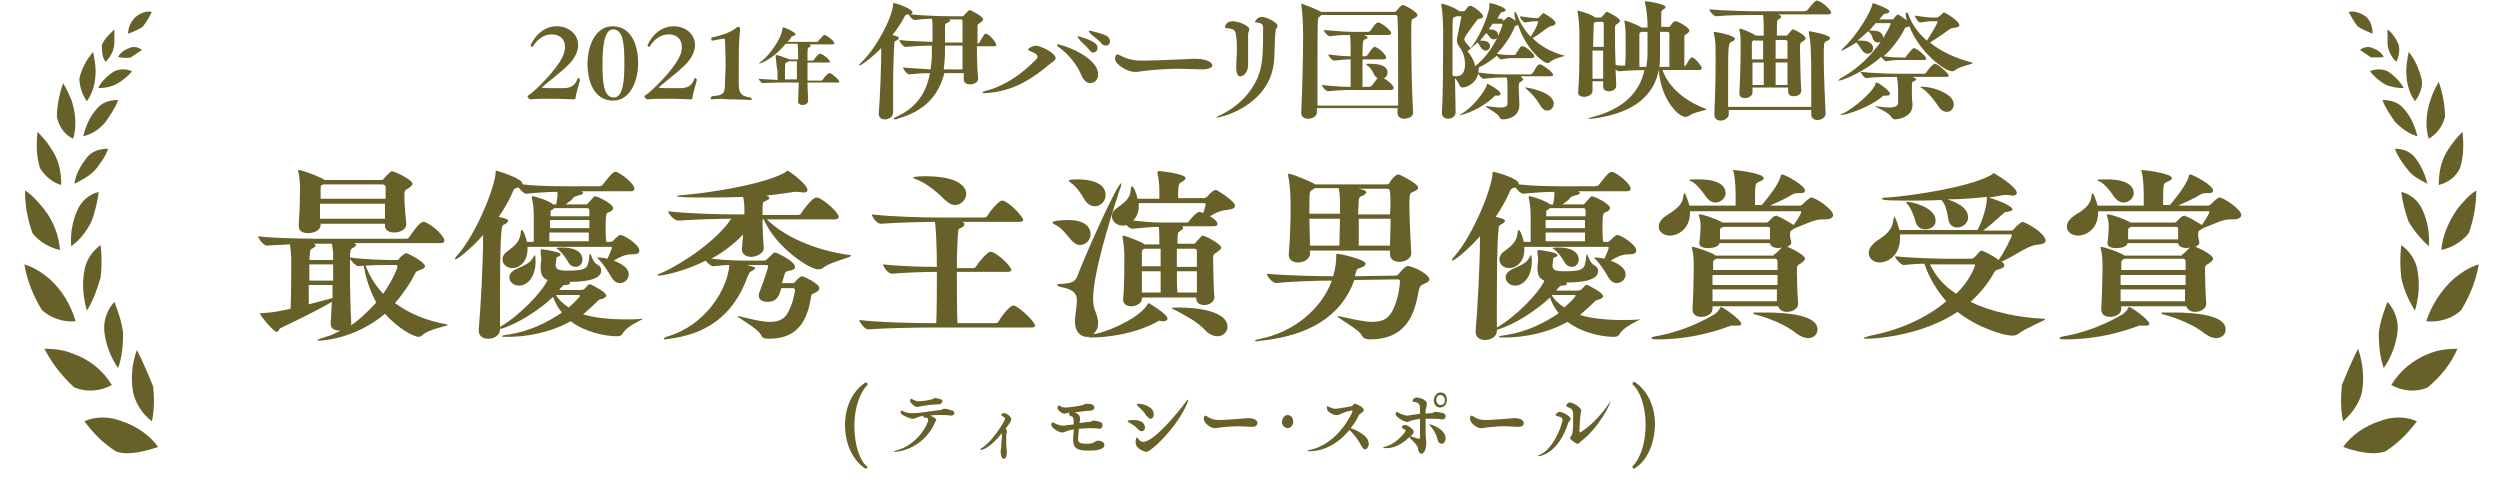 <?xml version="1.0" encoding="utf-8"?>
<!-- Generator: Adobe Illustrator 26.0.1, SVG Export Plug-In . SVG Version: 6.00 Build 0)  -->
<svg version="1.1" id="レイヤー_1" xmlns="http://www.w3.org/2000/svg" xmlns:xlink="http://www.w3.org/1999/xlink" x="0px"
	 y="0px" viewBox="0 0 400 78.3" style="enable-background:new 0 0 400 78.3;" xml:space="preserve">
<style type="text/css">
	.st0{fill:#686029;}
</style>
<g>
	<g>
		<path class="st0" d="M374.9,71.5c1.4-1.9,3.4-3.3,5.8-4.1c2-0.8,4.2-0.8,6,0c-1.4,1.9-3,3.5-5,4.8
			C379.1,73.2,374.9,71.5,374.9,71.5z"/>
		<path class="st0" d="M381.4,58.9c1.2-1.7,2-3.9,2.2-5.8c0.2-1.7-0.4-3.5-1.6-4.8c-0.6,1.5-1.2,3.3-1.4,5
			C380.6,55.3,380.8,57.2,381.4,58.9z"/>
		<path class="st0" d="M382.6,61.6c1.4-2.3,3.6-4.1,6-5c1.4-0.6,3-0.8,4.6-0.8c-1,2.3-2.6,4.4-4.8,6.2
			C386.6,62.8,384.4,62.6,382.6,61.6z"/>
		<path class="st0" d="M386.4,49.7c0.6-2.1,0.8-4.2,0.4-6.4c-0.2-1.5-1.2-3.1-2.6-4.1c-0.2,1.7-0.2,3.5,0,5.2
			C384.6,46.4,385.4,48.1,386.4,49.7z"/>
		<path class="st0" d="M388.2,51.4c0.8-2.5,2.4-5,4.4-6.8c1.2-1,2.6-1.9,4-2.3c-0.4,2.5-1.4,5-2.8,7.3
			C392.4,51,390.2,51.6,388.2,51.4z"/>
		<path class="st0" d="M388.6,39.4c0.2-1.9-0.2-4.1-1-5.8c-0.6-1.4-1.8-2.5-3.4-2.9c0.2,1.5,0.6,3.3,1.2,4.8
			C386.2,36.9,387.4,38.3,388.6,39.4z"/>
		<path class="st0" d="M388.4,29.4c-0.4-1.5-1-2.9-2-4.2c-0.8-1-2-1.4-3.2-1.4c0.4,1.2,1.2,2.3,2,3.3
			C386,28.2,387.2,28.8,388.4,29.4z"/>
		<path class="st0" d="M390.6,40c0.2-2.3,1.2-4.6,2.6-6.6c2-2.5,3-2.9,3-2.9c0,2.3-0.4,4.6-1.2,6.8C394,38.6,392.4,39.6,390.6,40z"
			/>
		<path class="st0" d="M386.8,21.8c-0.4-1.5-1-3.1-2.2-4.4c-0.8-1-2-1.4-3.4-1.4c0.4,1.2,1.2,2.3,2,3.5
			C384.4,20.7,385.6,21.5,386.8,21.8z"/>
		<path class="st0" d="M388.6,22.2c-0.6-1.9-0.4-4.1,0.2-6c0.4-1.2,0.8-2.1,1.4-3.1c0.6,1.7,1,3.7,1,5.6
			C390.8,20.3,389.8,21.5,388.6,22.2z"/>
		<path class="st0" d="M390.2,29.6c0-2.1,0.4-4.1,1.6-5.8c0.6-1,1.4-1.9,2.2-2.7c0.2,1.9,0.2,3.9-0.4,5.8
			C393,28.2,391.8,29.2,390.2,29.6z"/>
		<path class="st0" d="M384.6,14.1C384,13,383,12,382,11.4c-0.8-0.4-2-0.4-2.8,0c0.6,0.8,1.4,1.5,2.4,2.1
			C382.4,13.9,383.6,14.1,384.6,14.1z"/>
		<path class="st0" d="M386.4,16.2c-1-1.4-1.4-3.1-1.4-4.8c0-1,0.2-2.1,0.4-3.1c1,1.2,1.6,2.7,2,4.1
			C387.8,13.7,387.2,15.1,386.4,16.2z"/>
		<path class="st0" d="M381.4,9.1c-0.4-0.8-1.2-1.2-2-1.5c-0.6-0.2-1.4,0-1.8,0.4c0.6,0.4,1.2,0.8,1.8,1.2
			C380,9.1,380.6,9.3,381.4,9.1z"/>
		<path class="st0" d="M383.4,9.9c-0.8-0.8-1.4-1.9-1.4-3.1c0-0.8,0-1.4,0-2.1c0.8,0.6,1.4,1.5,1.8,2.5C384,8.1,383.8,9.1,383.4,9.9
			z"/>
		<path class="st0" d="M379.6,5.4c0-1-0.2-1.9-1-2.7c-0.8-0.6-1.8-1-2.8-0.8c0.4,0.8,0.8,1.5,1.4,2.3C377.9,4.7,378.7,5,379.6,5.4z"
			/>
		<path class="st0" d="M374.9,67.4c1.4-1.2,2.6-2.9,3-4.6c0.4-2.3,0.2-4.6-0.6-7c-1,1.9-1.8,3.9-2.6,5.8
			C374.5,63.7,374.5,65.7,374.9,67.4z"/>
	</g>
	<g>
		<path class="st0" d="M24.3,67.4c-1.6-1.2-2.6-2.9-3-4.6c-0.4-2.3-0.2-4.6,0.6-6.8c1,1.9,1.8,3.9,2.6,5.8
			C24.7,63.7,24.7,65.7,24.3,67.4z"/>
		<path class="st0" d="M25.3,71.5c-1.4-1.9-3.4-3.3-5.8-4.1c-2-0.8-4.2-0.8-6,0c1.4,1.9,3,3.5,5,4.8C20.9,73.2,25.3,71.5,25.3,71.5z
			"/>
		<path class="st0" d="M18.9,58.9c-1.2-1.7-2-3.9-2.2-5.8c-0.2-1.7,0.4-3.5,1.6-4.8c0.6,1.5,1.2,3.3,1.4,5
			C19.7,55.3,19.5,57.2,18.9,58.9z"/>
		<path class="st0" d="M17.9,61.6c-1.4-2.3-3.6-4.1-6.2-5c-1.4-0.6-3-0.8-4.6-0.8c1.2,2.3,2.8,4.4,4.8,6.2
			C13.9,62.8,16.1,62.6,17.9,61.6z"/>
		<path class="st0" d="M13.9,49.7c-0.6-2.1-0.8-4.2-0.4-6.4c0.2-1.5,1.2-3.1,2.6-4.1c0.2,1.7,0.2,3.5,0,5.2
			C15.5,46.4,14.9,48.1,13.9,49.7z"/>
		<path class="st0" d="M12.1,51.4c-0.8-2.7-2.2-5-4.2-6.8c-1.2-1-2.6-1.9-4-2.3c0.4,2.5,1.4,5,2.8,7.3C8,50.8,10,51.6,12.1,51.4z"/>
		<path class="st0" d="M11.4,39.4c-0.2-1.9,0.2-4.1,1-5.8c0.6-1.4,1.8-2.5,3.4-2.9c-0.2,1.5-0.6,3.3-1.2,4.8
			C13.9,36.9,12.9,38.3,11.4,39.4z"/>
		<path class="st0" d="M11.9,29.4c0.2-1.5,1-2.9,2-4.2c0.8-1,2-1.4,3.4-1.4c-0.4,1.2-1.2,2.3-2,3.3C14.3,28.2,13.1,28.8,11.9,29.4z"
			/>
		<path class="st0" d="M9.6,40c-0.2-2.3-1-4.6-2.6-6.6c-2-2.5-3-2.9-3-2.9c0,2.3,0.4,4.6,1.2,6.8C6.2,38.6,7.8,39.6,9.6,40z"/>
		<path class="st0" d="M13.3,21.8c0.4-1.5,1-3.1,2.2-4.4c0.8-1,2-1.4,3.4-1.4c-0.4,1.2-1.2,2.3-2,3.5C15.9,20.7,14.7,21.5,13.3,21.8
			z"/>
		<path class="st0" d="M11.7,22.2c0.6-1.9,0.4-4.1-0.2-6c-0.4-1-0.8-1.9-1.4-2.9c-0.6,1.7-1,3.7-1,5.4C9.4,20.1,10.2,21.5,11.7,22.2
			z"/>
		<path class="st0" d="M9.8,29.6c0-2.1-0.4-4.1-1.6-5.8c-0.6-1-1.4-1.9-2.2-2.7c-0.2,1.9-0.2,3.9,0.4,5.8
			C7.2,28.2,8.4,29.2,9.8,29.6z"/>
		<path class="st0" d="M15.7,14.1c0.6-1.2,1.6-2.1,2.6-2.7c0.8-0.4,2-0.4,2.8,0c-0.6,0.8-1.4,1.4-2.2,1.9
			C17.9,13.9,16.7,14.1,15.7,14.1z"/>
		<path class="st0" d="M13.9,16.2c1-1.4,1.4-3.1,1.4-4.8c0-1-0.2-2.1-0.4-3.1c-1.2,1.4-1.8,2.7-2.2,4.2
			C12.7,13.7,13.1,15.1,13.9,16.2z"/>
		<path class="st0" d="M18.9,9.1c0.4-0.8,1.2-1.2,2-1.5c0.6-0.2,1.4,0,1.8,0.4c-0.6,0.4-1.2,0.8-1.8,1.2C20.3,9.3,19.5,9.3,18.9,9.1
			z"/>
		<path class="st0" d="M16.9,9.9c0.8-0.8,1.4-1.9,1.4-3.1c0-0.8,0-1.4,0-2.1c-0.8,0.8-1.6,1.5-2,2.5C16.3,8.1,16.3,9.1,16.9,9.9z"/>
		<path class="st0" d="M20.5,5.4c0-1,0.4-1.9,1.2-2.7c0.8-0.6,1.6-1,2.6-0.8c-0.4,0.8-0.8,1.5-1.4,2.3C22.3,4.7,21.5,5,20.5,5.4z"/>
	</g>
</g>
<g id="award_00000154418984774527904940000004187077163436424845_">
	<g>
		<g>
			<path class="st0" d="M92.8,12.8c-0.3,1.2-0.7,2.4-0.7,2.8c0,0.2-0.1,0.3-0.3,0.3c0,0-1.8-0.1-3.7-0.1c-1.1,0-2.2,0-3.2,0.1h0
				c-0.2,0-0.5-0.3-0.5-0.5c0,0,0-0.1,0.1-0.1c1.1-0.7,4.4-4,5.4-6c0.4-0.7,0.5-1.3,0.5-1.8c0-1.3-0.9-2-2.1-2c-1.6,0-2.6,1.2-3,1.9
				c0,0-0.1,0.1-0.1,0.1c-0.1,0-0.3-0.1-0.3-0.2c0-0.2,1.3-3.1,4.2-3.1c1.8,0,3.4,1.2,3.4,3c0,0.9-0.4,1.9-1.3,2.9
				c-1.2,1.3-3.9,3.3-4.4,3.8c-0.1,0.1-0.1,0.1-0.1,0.1c0,0,0,0.1,1.3,0.1c0.8,0,1.8,0,2.4,0c1.3-0.1,1.7-0.7,2-1.5
				c0-0.1,0.1-0.1,0.2-0.1C92.7,12.6,92.8,12.7,92.8,12.8L92.8,12.8z"/>
			<path class="st0" d="M94,10.2c0-2.9,1.3-6,4-6c3,0,4.1,3,4.1,5.9c0,2.9-1.3,6-4,6C95.1,16.1,94,13.1,94,10.2z M99.9,10.2
				c0-2.8-0.1-5.5-1.8-5.5c-1.4,0-1.7,2.7-1.7,5.5c0,2.7,0.1,5.4,1.8,5.4C99.7,15.6,99.9,12.9,99.9,10.2z"/>
			<path class="st0" d="M111.5,12.8c-0.3,1.2-0.7,2.4-0.7,2.8c0,0.2-0.1,0.3-0.3,0.3c0,0-1.8-0.1-3.7-0.1c-1.1,0-2.2,0-3.2,0.1h0
				c-0.2,0-0.5-0.3-0.5-0.5c0,0,0-0.1,0.1-0.1c1.1-0.7,4.4-4,5.4-6c0.4-0.7,0.5-1.3,0.5-1.8c0-1.3-0.9-2-2.1-2c-1.6,0-2.6,1.2-3,1.9
				c0,0-0.1,0.1-0.1,0.1c-0.1,0-0.3-0.1-0.3-0.2c0-0.2,1.3-3.1,4.2-3.1c1.8,0,3.4,1.2,3.4,3c0,0.9-0.4,1.9-1.3,2.9
				c-1.2,1.3-3.9,3.3-4.4,3.8c-0.1,0.1-0.1,0.1-0.1,0.1c0,0,0,0.1,1.3,0.1c0.8,0,1.8,0,2.4,0c1.3-0.1,1.7-0.7,2-1.5
				c0-0.1,0.1-0.1,0.2-0.1C111.4,12.6,111.5,12.7,111.5,12.8L111.5,12.8z"/>
			<path class="st0" d="M113.9,15.9c-0.1,0-0.2-0.1-0.2-0.2c0-0.1,0.1-0.2,0.2-0.3c1.9-0.2,2.1-0.3,2.1-2.3c0-0.8,0.1-1.7,0.1-2.6
				c0-1.7-0.1-3.4-0.1-4.1c0-0.2-0.1-0.2-0.3-0.2c0,0-0.1,0-0.1,0c-0.6,0.1-1.6,0.3-1.6,0.3h0c-0.2,0-0.2-0.1-0.2-0.3
				c0-0.1,0-0.2,0.1-0.2c1.4-0.3,2.7-0.7,3.7-1.4c0.2-0.2,0.4-0.3,0.6-0.3c0.1,0,0.2,0.1,0.2,0.4c0,0.1,0,0.2,0,0.3
				c0,0.3-0.1,0.7-0.1,1.2c-0.1,0.9-0.1,3.3-0.1,5.3c0,0.7,0,1.3,0,1.8c0,1.4,0.2,2.1,1.9,2.3c0.1,0.1,0.2,0.2,0.2,0.2
				c0,0.1-0.1,0.2-0.2,0.2c0,0-1.7-0.1-3.5-0.1C115.6,15.8,114.7,15.8,113.9,15.9L113.9,15.9z"/>
			<path class="st0" d="M124.1,9c0-0.1,0-0.1,0-0.1c0,0,0-0.1,0.1-0.1c0.3,0,1.6,0.5,1.9,0.6c0.1,0,0.1,0.1,0.2,0.1h1.4
				c0-0.9,0-2-0.1-2.5h-1.9c-2,2.5-4.1,3.2-4.3,3.2c0,0,0,0,0,0c0,0,0.1-0.1,0.3-0.3c1.4-1,3.4-3.8,3.5-5.4c0-0.1,0-0.1,0.1-0.1
				c0.4,0,2,0.8,2,1.1c0,0.1-0.2,0.2-0.5,0.3c-0.1,0-0.2,0.1-0.3,0.3c-0.1,0.2-0.3,0.4-0.5,0.6h4.7c0.1,0,0.2-0.1,0.2-0.1
				c0.1-0.1,0.8-1,1-1c0,0,0.1,0,0.1,0c0.5,0.2,1.5,1,1.5,1.3c0,0.1-0.1,0.2-0.3,0.2h-3.7c0.1,0.1,0.2,0.1,0.2,0.2
				c0,0.1-0.1,0.2-0.3,0.3c-0.2,0.1-0.2,0.1-0.2,2.1h0.8c0.1,0,0.2-0.1,0.2-0.1c0.2-0.3,0.7-1,1-1c0,0,0.1,0,0.1,0
				c0.6,0.2,1.5,1,1.5,1.3c0,0.1-0.1,0.1-0.3,0.1h-3.3c0,0.8,0,1.8,0,2.9h2.2c0.1,0,0.2-0.1,0.2-0.1c0.1-0.2,0.8-1.1,1.1-1.1
				c0,0,0.1,0,0.1,0c0.5,0.2,1.5,1.1,1.5,1.4c0,0.1-0.1,0.1-0.3,0.1h-4.8c0,1,0.1,2,0.1,2.9v0c0,0.5-0.5,0.7-0.9,0.7
				c-0.4,0-0.7-0.2-0.7-0.6v0c0-0.9,0.1-2,0.1-3h-1.2c-0.8,0-3.2,0-4.5,0.1h0c-0.3,0-0.7-0.5-0.7-0.7c0.8,0.1,1.9,0.1,3,0.2
				c0-0.5,0-1,0-1.5C124.2,10.6,124.2,9.6,124.1,9z M125.8,10c-0.2,0.1-0.2,0.2-0.2,1.6c0,0.4,0,0.7,0,1.1h1.9c0-0.5,0-1,0-1.5
				c0-0.5,0-0.9,0-1.4h-1.4C126.1,9.9,126,10,125.8,10z"/>
			<path class="st0" d="M143.6,19c-0.2,0.1-0.4,0.1-0.5,0.1c-0.1,0-0.1,0-0.1-0.1c0-0.1,0.2-0.2,0.4-0.3c3.3-1.5,4.8-3.9,5.4-7
				c-1.2,0-2.5,0.1-3.3,0.2h0c-0.4,0-1-0.8-1-1.1c1.1,0.1,2.9,0.2,4.4,0.3c0.1-0.8,0.2-1.6,0.2-2.5V7.3c-1.4,0-3.1,0.1-4.2,0.2h0
				c-0.4,0-1-0.8-1-1.1c1.4,0.2,3.5,0.2,5.3,0.3c0-0.9,0-1.9,0-2.3c0-0.6,0-1-0.1-1.4c-0.9,0-1.9,0.1-2.7,0.2h0
				c-0.4,0-0.9-0.6-1-0.9l-0.2,0c-0.2,0-0.4,0.2-0.5,0.4c-0.5,1-1.2,2-1.9,2.9c0.8,0.2,1,0.3,1,0.5c0,0.2-0.2,0.3-0.6,0.5
				c-0.1,0-0.1,0.2-0.1,0.3c-0.1,1.2-0.2,4.1-0.2,6.7c0,1.8,0,3.5,0,4.4v0c0,0.7-0.7,1.1-1.3,1.1c-0.6,0-1-0.3-1-0.9v-0.1
				c0.2-2.4,0.4-7.2,0.4-10.4c-1.6,1.6-3.2,2.8-3.6,2.8c0,0,0,0,0,0c0-0.1,0.1-0.2,0.4-0.5c2.5-2.4,5-7.3,5.1-9.3
				c0-0.2,0-0.2,0.1-0.2c0.4,0,3,0.9,3,1.5c0,0.1-0.1,0.2-0.3,0.3c2,0.2,4.9,0.3,6.5,0.3h1.7c0.1,0,0.2,0,0.3-0.1
				c0.6-0.7,0.9-0.9,0.9-0.9c0.2,0,2.2,1,2.2,1.5c0,0.1-0.1,0.3-0.4,0.5c-0.5,0.3-0.5,0.3-0.5,0.7c0,0.3,0,1.4,0,2.7h0
				c0.1,0,0.2-0.1,0.3-0.2c0.7-1.2,0.8-1.4,1-1.4c0.6,0,1.7,1.4,1.7,1.8c0,0.1-0.1,0.2-0.4,0.2h-2.7c0,2,0.1,4.4,0.2,5.1v0.1
				c0,0.6-0.7,0.9-1.3,0.9c-0.5,0-1-0.2-1-0.8v-1h-3.1C150.2,15.1,148.2,17.7,143.6,19z M151.2,8.3c0,1-0.1,1.9-0.2,2.8h3
				c0-1,0-2.5,0-3.8h-2.8V8.3z M152,3.3c0,0.1-0.1,0.2-0.3,0.3c-0.4,0.2-0.5,0.1-0.5,0.7v2.5h2.8V3.4c0-0.3-0.2-0.3-0.4-0.3h-1.7
				C152,3.1,152,3.2,152,3.3z"/>
			<path class="st0" d="M157.6,14.9C157.6,14.9,157.6,14.9,157.6,14.9c-0.3,0-0.4,0-0.4-0.1s0.1-0.1,0.3-0.2c3.7-0.9,6.5-3.3,8.2-5
				c0.2-0.2,0.3-0.4,0.3-0.5c0-0.4-0.4-0.6-0.9-0.8c-0.3-0.1-0.6-0.3-0.6-0.4c0-0.2,0.9-0.6,1.2-0.6c0.8,0,3.2,1.2,3.2,2
				c0,0.4-0.7,0.7-1,1C165.4,12.4,162.2,14.7,157.6,14.9z M173,12c-0.6-1.5-1.9-3.2-3.4-4.3c-0.3-0.2-0.5-0.4-0.5-0.5
				c0,0,0-0.1,0.1-0.1c0.8,0,6.5,2,6.5,4.8c0,0.9-0.6,1.4-1.3,1.4C173.9,13.3,173.4,12.9,173,12z M174.3,8c-0.5-0.7-1.2-1.1-1.6-1.7
				c-0.2-0.2-0.3-0.4-0.3-0.4c0-0.1,0-0.1,0.1-0.1c0,0,2.4,0.6,2.9,1.3c0.2,0.2,0.2,0.4,0.2,0.6c0,0.4-0.3,0.7-0.7,0.7
				C174.9,8.5,174.6,8.4,174.3,8z M176.2,6.9c-0.5-0.6-1.2-1-1.7-1.5c-0.2-0.2-0.3-0.4-0.3-0.4c0-0.1,0-0.1,0.1-0.1
				c0.1,0,2.4,0.5,3,1c0.2,0.2,0.3,0.5,0.3,0.7c0,0.4-0.3,0.7-0.6,0.7C176.7,7.3,176.4,7.2,176.2,6.9z"/>
			<path class="st0" d="M192.4,11.1c0,0-0.1,0-0.1,0c-1,0-2.6-0.1-3.7-0.1c-0.1,0-3.5,0-6.6,0.5c-0.2,0-0.4,0-0.5,0
				c-1.1,0-3.1-1.2-3.1-2.1c0-0.2,0.1-0.7,0.4-0.7c0.1,0,0.2,0.1,0.5,0.2c1.3,0.7,2.5,0.8,3.4,0.8c1.6,0,3.9-0.1,6.1-0.2
				c0.8,0,1.6-0.1,2.4-0.1c2.1,0,2.8,0.7,2.8,1.1C193.9,10.8,193.4,11.1,192.4,11.1z"/>
			<path class="st0" d="M201.9,9.8c0.1-0.7,0.2-1.6,0.2-5.3c0-0.5-0.1-0.8-1-0.9c-0.2,0-0.3,0-0.3-0.1c0-0.1,0.4-0.8,1.1-0.8
				c0.7,0,2.5,0.9,2.5,1.4c0,0.3-0.3,0.5-0.3,0.8c-0.2,1.5-0.1,3.8-0.3,5.3c-0.9,6.7-8.3,8.6-9.1,8.6c-0.1,0-0.1,0-0.1,0
				c0-0.1,0.2-0.2,0.7-0.4C199.4,16.4,201.6,12.9,201.9,9.8z M197.8,10.8c0-0.1,0-0.2,0-0.3c0-0.9,0.1-1.7,0.1-2.5
				c0-0.9,0-1.8-0.2-2.7c-0.1-0.6-0.6-0.7-1.4-0.8c-0.2,0-0.3,0-0.3-0.2c0-0.1,0.2-0.9,1.2-0.9c1,0,2.7,0.7,2.7,1.3
				c0,0.2-0.2,0.5-0.2,0.7c0,0.8,0,1.7,0,2.6c0,0.7,0,1.4,0,2c0.1,1.5-0.7,2.2-1.2,2.2C198.1,12.3,197.8,11.8,197.8,10.8z"/>
			<path class="st0" d="M211.4,1.9h11.7c0.2,0,0.3-0.2,0.4-0.2c0-0.1,0.7-0.9,0.9-0.9c0.5,0,2.4,1.2,2.4,1.6c0,0.2-0.2,0.4-0.7,0.6
				c-0.3,0.1-0.3,0.3-0.3,2.9c0,3.4,0.1,9.1,0.3,12.1v0c0,0.8-1,1-1.4,1c-0.6,0-1.1-0.3-1.1-0.9v0c0-0.2,0-0.4,0-0.8h-12.9v0.7
				c0,0.6-0.7,1-1.4,1c-0.6,0-1.1-0.3-1.1-0.9v-0.1c0.2-4.7,0.3-9.4,0.3-12.1c0-2.9-0.2-4.5-0.3-5.1c0-0.1,0-0.1,0-0.1
				c0-0.1,0-0.1,0.1-0.1C208.6,0.7,210.7,1.5,211.4,1.9z M211.1,2.7c-0.1,0.1-0.2,0.1-0.2,0.2c-0.1,0.5-0.1,3.8-0.1,7.1
				c0,2.6,0,5.2,0,6.9h12.9c0-1.3,0-3.2,0-5.2c0-3.5,0-7.4-0.1-8.9c0-0.4-0.2-0.4-0.4-0.4h-11.8C211.3,2.5,211.2,2.6,211.1,2.7z
				 M218.8,10.5c-0.2-0.1-0.2-0.2-0.2-0.2c0-0.1,0.1-0.1,0.3-0.1c1,0,3.1,0,3.1,1.4c0,0.4-0.2,0.8-0.6,0.9c0.7,0.4,1.6,1.2,1.6,1.6
				c0,0.1-0.1,0.3-0.5,0.3h-5.9c-1.2,0-2.2,0-4.1,0.2h0c-0.4,0-1-0.8-1-1c1.9,0.2,3.4,0.3,4.6,0.3c0-0.7,0-2.6,0-4.4
				c-0.9,0-1.6,0.1-2.6,0.2h0c-0.4,0-1-0.8-1-1c1.4,0.2,2.6,0.3,3.6,0.3c0-1.4,0-2.8-0.1-3.4c-0.9,0-1.7,0-3.2,0.2h0
				c-0.4,0-1-0.8-1-1c2.2,0.2,3.7,0.3,5,0.3h2.1c0.1,0,0.3-0.1,0.4-0.2c0.8-1.3,1.1-1.3,1.2-1.3c0,0,0.1,0,0.1,0
				c0.9,0.3,2,1.4,2,1.7c0,0.1-0.1,0.3-0.5,0.3h-3.9c0.4,0.1,0.6,0.3,0.6,0.4c0,0.1-0.1,0.2-0.4,0.3c-0.3,0.1-0.4,0.2-0.4,2.7h0.5
				c0.1,0,0.2-0.1,0.3-0.2c0.8-1.2,1-1.3,1.1-1.3c0,0,0.1,0,0.1,0c0.9,0.3,1.8,1.4,1.8,1.7c0,0.1-0.1,0.3-0.5,0.3h-3.3
				c0,1.7,0,3.7,0,4.4h1.1c0.1,0,0.3-0.1,0.4-0.2c0.3-0.4,0.6-0.8,0.9-1.2c-0.2-0.1-0.4-0.3-0.5-0.5
				C219.7,11.6,219.4,10.9,218.8,10.5z"/>
			<path class="st0" d="M240.4,3.3c0.2,0,0.2-0.1,0.3-0.1c0.4-0.4,0.5-0.5,0.7-0.5c0.3,0,1,0.6,1.1,0.6c-0.2-0.8-0.2-0.9-0.2-1.1
				c0-0.2,0-0.3,0.1-0.3c0.1,0,0.2,0.2,0.4,0.6c0.4,1.2,1.2,2.4,2.1,3.4c1.1-1.7,1.2-2.3,1.2-2.4c0,0,0-0.1-0.2-0.1h-0.4
				c-0.2,0-0.9,0.1-1.5,0.2h0c-0.2,0-0.8-0.6-0.8-1c1.2,0.2,2.2,0.3,2.4,0.3h0.4c0.2,0,0.2-0.1,0.3-0.2l0.5-0.5
				c0.1-0.1,0.1-0.1,0.1-0.1c0.2,0,2,1.1,2,1.6c0,0.2-0.2,0.3-0.4,0.4c-0.2,0.1-0.4,0-0.8,0.3c-0.4,0.2-1.4,1.1-2.5,1.7
				c1.3,1.3,3.1,2.3,5.1,2.8c0,0,0.1,0,0.1,0c0,0.1-1.8,0.4-2.5,1.1c-0.1,0.1-0.2,0.1-0.3,0.1c-0.6,0-3.4-2.1-4.7-6.1
				c-0.3,0.1-0.4,0.1-0.5,0.2c-0.6,1.5-1.6,3-2.9,4.4c1,0.2,1.8,0.2,2.2,0.2h0.5c0.1,0,0.2,0,0.3-0.1c0.2-0.3,0.6-1,0.8-1.2
				c0,0,0.1-0.1,0.2-0.1c0.1,0,0.1,0,0.2,0c0.7,0.2,1.8,1.3,1.8,1.6c0,0.1-0.1,0.3-0.4,0.3h-3.3c-0.4,0-1,0.1-1.6,0.2h0
				c-0.2,0-0.5-0.3-0.7-0.6c-0.8,0.7-1.8,1.4-2.9,1.9v0.3c-0.1,2.2-1.9,2.9-2.6,2.9c-0.3,0-0.4-0.2-0.5-0.4
				c-0.1-0.4-0.4-0.7-0.7-1.1l0.1,5.5v0c0,0.6-0.6,1-1.2,1c-0.5,0-1-0.3-1-0.9v-0.1c0.2-3,0.2-8.7,0.2-11.8c0-1.9,0-3.8-0.3-5.4
				c0-0.1,0-0.1,0-0.1c0,0,0-0.1,0.1-0.1c0.3,0,2.1,0.6,2.8,1.2h0.6c0.1,0,0.2,0,0.3-0.1c0.2-0.3,0.6-0.8,0.8-0.8
				c0.5,0,2.1,1.3,2.1,1.7c0,0.2-0.3,0.4-0.6,0.4c-0.2,0-0.3,0.1-0.5,0.4c-0.5,0.6-1.3,1.8-1.6,2.2c-0.2,0.3-0.3,0.5-0.3,0.7
				c0,0.2,0.2,0.5,0.4,0.7l0.6,0.7c1-1.2,2.2-3.6,2.8-5.7c0.2-0.6,0.2-0.8,0.2-1.4c0-0.1,0-0.1,0-0.1c0.6,0,2.6,0.7,2.6,1.1
				c0,0.1-0.1,0.2-0.3,0.3c-0.3,0.1-0.4-0.1-0.7,0.5l-0.3,0.6H240.4z M233,12.2c1.1,0,1.4-0.9,1.4-1.9c0-1.1-0.3-2-0.9-2.8
				c-0.3-0.4-0.4-0.7-0.4-1c0-0.2,0-0.4,0.1-0.7c0.5-2.5,0.6-3,0.6-3.1c0-0.1,0-0.1-0.2-0.1H233c-0.1,0.1-0.2,0.1-0.4,0.2
				c-0.2,0.1-0.2,0.3-0.2,4.4c0,1.5,0,3.2,0,4.9C232.7,12.2,232.9,12.2,233,12.2z M240.1,15c0,0.2-0.2,0.3-0.5,0.3h-0.1
				c-0.1,0-0.1,0-0.2,0c-0.1,0-0.2,0-0.3,0.2c-1.8,1.8-4.8,2.9-5.3,2.9c0,0-0.1,0-0.1,0c0-0.1,0.1-0.1,0.4-0.3
				c1.6-0.9,3.6-3.5,3.9-4.5c0-0.1,0-0.2,0.1-0.2C238.1,13.4,240.1,14.5,240.1,15z M238.8,3.8c-0.2,0.3-0.4,0.6-0.6,0.9h0.2
				c0.7,0,1.3,0.3,1.3,0.9c0,0.4-0.3,0.7-0.7,0.7c-0.2,0-0.4-0.1-0.6-0.3c-0.2-0.2-0.3-0.5-0.6-0.7c-0.3,0.4-0.7,0.8-1,1.2h0.2
				c1.4,0,1.4,0.7,1.4,0.9c0,0.4-0.3,0.7-0.7,0.7c-0.2,0-0.4-0.1-0.7-0.4c-0.2-0.3-0.4-0.7-0.6-0.9c-0.6,0.5-1.1,1-1.6,1.4
				c0.5,0.6,1.1,1.5,1.2,2.4c3.1-2.4,4.4-6.5,4.4-6.7c0-0.1-0.1-0.1-0.2-0.1H238.8z M243.7,12.7c0,0.1-0.2,0.3-0.4,0.4
				c-0.2,0.1-0.3,0.1-0.3,1c0,0.8,0.1,1.9,0.1,2.6v0.1c0,2.2-2.4,2.3-2.6,2.3c-0.3,0-0.5-0.1-0.6-0.4c-0.4-0.7-2.2-1.5-2.2-1.7
				c0,0,0,0,0.1,0c0,0,0.1,0,0.2,0c0.9,0.1,1.6,0.2,2.1,0.2c1,0,1.1-0.3,1.1-0.8c0-0.7,0-1.2,0-1.6c0-0.6,0-1.9-0.1-2.4h-0.8
				c-1.1,0-1.6,0.1-2.9,0.2h0c-0.4,0-0.9-0.7-0.9-1c1.6,0.2,2.7,0.3,3.9,0.3h4.5c0.1,0,0.2-0.1,0.3-0.2c0.3-0.3,0.6-1.1,0.9-1.3
				c0,0,0.1-0.1,0.2-0.1c0,0,0.1,0,0.2,0c0.3,0.1,2,1.2,2,1.7c0,0.1-0.1,0.2-0.5,0.2h-4.7C243.4,12.4,243.7,12.5,243.7,12.7z
				 M248.6,16.6c0,0.6-0.5,1.1-1,1.1c-0.4,0-0.8-0.2-1.2-0.9c-0.5-0.9-1.3-1.8-2.2-2.6c-0.2-0.1-0.2-0.2-0.2-0.2c0,0,0,0,0.1,0
				C244.4,14,248.6,14.7,248.6,16.6z"/>
			<path class="st0" d="M269.6,18.7c-0.9,0-3.8-2.5-4.2-7.5c-0.7,3.7-3.5,6.9-10.7,7.8c-0.1,0-0.2,0-0.4,0c-0.2,0-0.3,0-0.3,0
				c0,0,0.2-0.1,0.5-0.2c5.4-1.3,7.9-4.2,8.6-7.6c-0.9,0-3,0.1-4,0.2h0c-0.2,0-0.4-0.1-0.6-0.3c0,1,0.1,1.9,0.1,2.6v0
				c0,0.6-0.6,0.9-1.2,0.9c-0.5,0-0.9-0.2-0.9-0.8v-0.8h-1.7c0,0.6,0,1.2,0,1.6v0c0,0.6-0.9,0.9-1.3,0.9c-0.5,0-1-0.2-1-0.7v-0.1
				c0.2-2.1,0.2-4.8,0.2-6.9c0-1.3,0-2.4,0-3c0-0.2-0.1-2.1-0.3-2.9c0,0,0-0.1,0-0.1c0,0,0-0.1,0.1-0.1c0,0,1.7,0.4,2.6,1
				c0,0,0.1,0.1,0.1,0.1h0.8c0.1,0,0.2,0,0.3-0.1c0.7-0.8,0.7-0.8,0.8-0.8c0.2,0,2.1,1,2.1,1.4c0,0.1-0.1,0.3-0.4,0.5
				c-0.4,0.2-0.4,0.4-0.4,0.7v0.7c0,1.2,0,3.3,0.1,5.2c0.4,0.1,0.9,0.1,1.5,0.1c0.1-0.8,0.1-1.6,0.1-2.3c0-1,0-1.8,0-2.4
				c0-0.2,0-1.6-0.2-2.3c0,0,0-0.1,0-0.1c0,0,0-0.1,0.1-0.1c0.2,0,1.8,0.6,2.5,1c0,0,0.1,0.1,0.1,0.1h1c0-0.2,0-0.4,0-0.5
				c0-0.6-0.1-2.3-0.4-3.4c0-0.1,0-0.1,0-0.2c0-0.1,0-0.1,0.1-0.1c0.5,0,3.2,0.5,3.2,0.9c0,0.1-0.1,0.3-0.4,0.4
				c-0.2,0.2-0.3,0.3-0.3,0.5c0,0.4,0,1.3,0,2.3h1.1c0.1,0,0.2,0,0.3-0.1c0.2-0.2,0.4-0.6,0.6-0.7c0.1-0.1,0.2-0.1,0.3-0.1
				c0.4,0,2.2,1,2.2,1.5c0,0.1-0.1,0.3-0.4,0.5c-0.5,0.3-0.4,0.3-0.4,0.7c0,0.4,0,1.3,0,2.2c0,0.8,0,1.6,0,2.3c0,0,0.1-0.1,0.2-0.1
				c0.7-1.2,0.8-1.3,1-1.3c0.1,0,0.1,0,0.1,0c0.6,0.2,1.5,1.5,1.5,1.7c0,0.1-0.1,0.3-0.4,0.3h-5.9c0.9,2.6,3.4,4.9,6.9,6.2
				c0.1,0,0.1,0.1,0.1,0.1c0,0.2-2,0.4-2.7,1C269.9,18.7,269.8,18.7,269.6,18.7z M256.6,7.5c0-1.6,0-3,0-3.7c0-0.3-0.1-0.3-0.3-0.3
				h-1c0,0-0.1,0.1-0.2,0.1c-0.1,0.1-0.1,0.2-0.1,0.4c0,0.6-0.1,1.9-0.1,3.5H256.6z M254.8,8.1c0,1.5,0,3.1,0,4.5h1.7
				c0-1.3,0-3,0-4.5H254.8z M263.4,10.7c0.1-0.7,0.2-1.3,0.2-2c0-0.9,0-2.4,0-3.6h-1c0,0-0.1,0.1-0.2,0.1c-0.1,0.1-0.1,0.2-0.1,0.4
				c0,0.8,0,1.9,0,3c0,0.8,0,1.5,0,2.1H263.4z M267.1,10.7c0-1,0-2.2,0-3.3c0-0.8,0-1.5,0-2c0-0.3-0.2-0.3-0.4-0.3h-1.1v3.8
				c0,0.6,0,1.2-0.1,1.8H267.1z"/>
			<path class="st0" d="M280.4,14.1v0.7c0,0.5-0.6,0.9-1.2,0.9c-0.5,0-0.9-0.2-0.9-0.8v-0.1c0.1-1.5,0.2-4.9,0.2-6.7
				c0-2.2,0-2.5-0.2-3.3c0,0,0-0.1,0-0.1c0,0,0-0.1,0.1-0.1c0.3,0,1.8,0.6,2.4,1l0.1,0.1h1.3c0-1.5,0-2.6-0.1-3.3h-1.2
				c-1.2,0-4.4,0-6.3,0.2h0c-0.4,0-1.1-0.8-1.1-1.1c2.2,0.2,6.2,0.3,7.5,0.3h7.8c0.1,0,0.3-0.1,0.4-0.2c1.1-1.4,1.3-1.5,1.5-1.5
				c0,0,0.1,0,0.1,0c1.2,0.4,2.2,1.7,2.2,1.9c0,0.1-0.1,0.3-0.5,0.3h-8.1c0.2,0,0.6,0.2,0.6,0.4c0,0.1-0.1,0.2-0.4,0.4
				c-0.3,0.1-0.3,0.1-0.3,2.6h1.4c0.1,0,0.2,0,0.3-0.1c0.7-0.8,0.7-0.9,0.8-0.9c0.4,0,2.1,1,2.1,1.4c0,0.1-0.1,0.3-0.4,0.5
				c-0.5,0.3-0.5,0.3-0.5,1.1c0,1.4,0.1,5.5,0.2,6.7v0.1c0,0.6-0.6,0.9-1.2,0.9c-0.5,0-0.9-0.2-0.9-0.8v0l0-0.6H280.4z M289.8,16.9
				c0-1,0-2.1,0-3.3c0-6.1-0.1-6.8-0.4-8.4c0,0,0-0.1,0-0.1c0-0.1,0-0.1,0.1-0.1c0.3,0,3.3,0.6,3.3,1.1c0,0.2-0.3,0.4-0.6,0.5
				c-0.4,0.2-0.4,0.4-0.4,2.6c0,2.6,0.2,6.7,0.3,9v0c0,0.6-0.7,1-1.3,1c-0.6,0-1-0.3-1-0.9v0c0-0.2,0-0.5,0-0.7h-13.2
				c0,0.4,0,0.6,0,0.7v0c0,0.5-0.6,1-1.3,1c-0.5,0-1-0.3-1-0.9v-0.1c0.1-2.4,0.2-5.6,0.2-8.5c0-2.7,0-3.3-0.3-4.5c0,0,0-0.1,0-0.1
				c0-0.1,0-0.1,0.1-0.1c0.4,0,3.3,0.6,3.3,1.1c0,0.2-0.3,0.4-0.6,0.5c-0.5,0.3-0.5,0.6-0.5,7.1c0,1.2,0,2.4,0,3.3H289.8z
				 M280.7,6.4l-0.2,0.1c-0.1,0.1-0.2,0.2-0.2,0.4c0,0.5,0,1.5,0,2.6h1.8v-3H280.7z M282.2,13.6c0-0.6,0-2,0-3.6h-1.8v3.6H282.2z
				 M284.1,6.4c0,0.9,0,2,0,3h1.9c0-1.1,0-2.1,0-2.7c0-0.2-0.1-0.3-0.4-0.3H284.1z M286,13.6c0-1.1,0-2.4,0-3.6h-1.9
				c0,1.6,0,3,0,3.6H286z"/>
			<path class="st0" d="M298.9,5c-0.5,0.5-1.1,1-1.7,1.5c0.2,0,0.4,0,0.6,0c1.8,0,1.9,1,1.9,1.2c0,0.5-0.4,0.9-0.9,0.9
				c-0.3,0-0.6-0.2-0.9-0.6c-0.3-0.4-0.6-1-0.9-1.2l0,0c-0.6,0.4-2.1,1.3-2.4,1.3c0,0,0,0,0,0c0-0.1,0.1-0.2,0.4-0.5
				c2.1-1.9,4.4-5.8,4.6-7c0-0.1,0-0.1,0.1-0.1c0.1,0,2.6,0.9,2.6,1.3c0,0.2-0.3,0.4-0.7,0.4c-0.2,0-0.3,0.2-0.5,0.4l-0.4,0.5h2
				c0.1,0,0.2,0,0.3-0.1c0.1-0.2,0.4-0.5,0.5-0.6c0,0,0.1-0.1,0.1-0.1c0.2,0,1.2,0.7,1.5,1c0,0-0.2-0.7-0.2-1.1
				c0-0.1,0.1-0.2,0.2-0.2c0.1,0,0.1,0.1,0.2,0.2c0.5,1.5,1.5,3,3,4.3c0.4-0.6,1.7-2.7,1.7-3c0-0.1,0-0.1-0.2-0.1h-1
				c-0.2,0-0.8,0.1-1.6,0.2h0c-0.2,0-0.8-0.7-0.8-1.1c1.3,0.2,2.3,0.3,2.5,0.3h1c0.2,0,0.2-0.1,0.4-0.2c0.7-0.6,0.7-0.6,0.7-0.6
				c0.3,0,2.5,1.4,2.5,2c0,0.3-0.4,0.4-0.6,0.4c-0.3,0.1-0.5,0-1,0.3c-0.4,0.3-1.8,1.3-3.1,2.1c1.7,1.4,4,2.5,6.7,3.2
				c0.1,0,0.1,0,0.1,0.1c0,0.2-2.1,0.5-2.9,1.2c-0.1,0.1-0.2,0.1-0.4,0.1c-1.1,0-5.2-3-6.8-7.2l-0.2,0.1c-0.3,0.1-0.5,0-0.6,0.4
				c-0.9,1.7-2,3.1-3.3,4.3c1.4,0.2,2.2,0.2,2.8,0.2h0.6c0,0,0.2-0.1,0.2-0.2c0.2-0.3,1-1.3,1.2-1.3c0,0,0.1,0,0.1,0
				c0.6,0.2,1.9,1.3,1.9,1.7c0,0.1-0.1,0.2-0.4,0.2h-3.7c-0.6,0-1.2,0-2.3,0.2h0c-0.2,0-0.6-0.4-0.8-0.7c-2.7,2.4-6.2,3.8-6.8,3.8
				c-0.1,0-0.1,0-0.1,0c0-0.1,0.2-0.2,0.6-0.5c5.3-2.9,7.8-8.3,7.8-8.6c0-0.1,0-0.1-0.2-0.1h-2.2c-0.3,0.4-0.7,0.8-1,1.2
				c0.2,0,0.4,0,0.6,0c1.3,0,1.6,0.7,1.6,1.1c0,0.4-0.4,0.8-0.8,0.8c-0.3,0-0.6-0.1-0.8-0.5C299.5,5.6,299.2,5.2,298.9,5z M302.4,15
				c0,0.2-0.2,0.3-0.5,0.3c-0.1,0-0.1,0-0.2,0h-0.2c-0.1,0-0.2,0-0.4,0.2c-2,1.7-5.7,2.9-6.5,2.9c-0.1,0-0.1,0-0.1,0
				c0-0.1,0.2-0.2,0.5-0.3c1.6-0.8,4.7-3.4,5.1-4.7c0-0.1,0-0.2,0.1-0.2C300.4,13.1,302.4,14.5,302.4,15z M311.8,12.1
				c0,0.1-0.1,0.2-0.4,0.2H306l0.2,0.1c0.2,0.1,0.4,0.2,0.4,0.3c0,0.1-0.1,0.2-0.4,0.3c-0.3,0.1-0.3,0.3-0.3,1.4
				c0,0.7,0,1.5,0.1,2.2v0.2c0,2.1-2.6,2.3-2.8,2.3c-0.2,0-0.4-0.1-0.6-0.4c-0.5-0.8-2.6-1.6-2.6-1.7c0,0,0,0,0,0c0,0,0.1,0,0.2,0
				c0.8,0.1,1.5,0.2,2,0.2c1.1,0,1.5-0.3,1.5-0.8c0-0.4,0-1,0-1.5c0-1.4-0.1-2.1-0.2-2.6h-0.1c-0.9,0-3.4,0-4.8,0.2h0
				c-0.3,0-0.9-0.8-0.9-1c1.7,0.2,4.9,0.3,5.8,0.3h4.4c0.1,0,0.2-0.1,0.3-0.2c0.2-0.3,1-1.4,1.4-1.4c0,0,0.1,0,0.1,0
				C310.5,10.6,311.8,11.8,311.8,12.1z M312.6,16.7c0,0.7-0.5,1.2-1.1,1.2c-0.4,0-0.9-0.2-1.3-0.8c-0.7-1-1.5-2.2-2.7-3
				c-0.2-0.1-0.3-0.2-0.3-0.2c0,0,0,0,0.1,0C308.3,13.7,312.6,14.7,312.6,16.7z"/>
		</g>
		<g>
			<path class="st0" d="M71.5,51.9c0.1,0,0.1,0,0.1,0.1c0,0.2-3,0.6-4.1,1.7c-0.2,0.1-0.3,0.2-0.5,0.2c-0.7,0-3.2-1.2-5.4-3.7
				c-4.6,3.9-9.8,4.3-10.5,4.3c-0.2,0-0.3,0-0.3-0.1c0-0.1,0.4-0.2,1.3-0.5c0.8-0.2,1.6-0.6,2.4-1h-0.2c-0.7,0-1.4-0.3-1.4-1.1v-0.1
				c0.1-0.9,0.1-2.1,0.2-3.4c-3.3,1.9-6.4,3.3-8.2,4.2c-0.3,0.1-0.3,0.6-0.6,0.6c-0.6,0-2.7-2.7-2.7-2.9c0-0.1,0.1-0.1,0.3-0.1
				c1.5-0.1,1.8-0.1,4.6-0.7c0.1-2.8,0.1-6.4,0.1-7.7c0-1.2-0.1-1.5-0.2-2.6c-1.4,0.1-2.7,0.1-3.7,0.2h0c-0.5,0-1.4-1.1-1.4-1.5
				c3.1,0.4,9.4,0.4,11.3,0.4h12.4c0.2,0,0.4-0.1,0.5-0.3c0.3-0.4,1.6-2.4,2.2-2.4c0.1,0,0.1,0,0.2,0c1.4,0.5,3.2,2.3,3.2,3
				c0,0.2-0.1,0.4-0.6,0.4H56.6c0.3,0.1,0.4,0.2,0.4,0.3c0,0.1-0.2,0.3-0.6,0.5C56.1,39.9,56,40,56,41.2c2.2,0.3,5.3,0.4,6.7,0.4
				h0.8c0.3,0,0.4-0.2,0.4-0.3c0.3-0.3,0.9-0.8,1.1-0.8c0.2,0,3,1.4,3,2.1c0,0.2-0.2,0.4-0.6,0.5c-0.6,0.3-0.8,0.3-0.9,0.5
				c-0.9,1.8-2,3.4-3.3,4.9C65.4,50.1,68.1,51.3,71.5,51.9z M61,28.8c0.1,0,0.3,0,0.4-0.2c0.3-0.4,1.1-1.2,1.3-1.2
				c0.5,0,3.3,1.4,3.3,2c0,0.2-0.2,0.4-0.6,0.7c-0.7,0.4-0.7,0.4-0.7,1.3c0,1.2,0.2,3.4,0.3,4.4v0.1c0,0.8-1,1.3-1.9,1.3
				c-0.8,0-1.5-0.3-1.5-1.1v-0.3H51.3V36c0,0.8-1,1.3-2,1.3c-0.8,0-1.5-0.3-1.5-1.1V36c0.1-1.4,0.2-3.9,0.2-5.2v-0.5
				c0-0.5,0-1.9-0.3-2.9c0-0.1,0-0.1,0-0.1c0-0.1,0-0.1,0.1-0.1c0.5,0,3.2,1,4,1.5c0.1,0,0.1,0.1,0.2,0.1H61z M53.3,44.9
				c0-1,0-1.9,0-2.6h-3.8c0,0.8,0,1.7,0,2.6H53.3z M53.2,47.7c0-0.7,0-1.4,0-2.1h-3.8c0,1.1,0,2.1,0,3.1
				C50.6,48.4,51.9,48,53.2,47.7z M53.3,41.6v-0.2c0-1.3,0-1.2-0.2-2.4h-0.5c-0.5,0-1.4,0-2.4,0c0.2,0.1,0.3,0.2,0.3,0.3
				c0,0.1-0.2,0.3-0.6,0.5c-0.2,0.1-0.3,0.2-0.3,0.6l-0.1,1.2H53.3z M61.7,31.8V30c0-0.4-0.3-0.5-0.6-0.5h-9.4l-0.2,0.1
				c-0.2,0.1-0.2,0.3-0.2,0.5c0,0.3,0,0.9,0,1.7H61.7z M51.2,32.6V35h10.4c0-0.7,0-1.6,0-2.4H51.2z M58.2,42.5l-0.9,0.1h0
				c-0.3,0-1.1-0.8-1.3-1.2c0,0.7,0,1.5,0,2.4c0,2.8,0.1,6.2,0.2,7.9c0,0.1,0,0.3-0.1,0.4c1.5-1,2.9-2.4,4.1-3.7
				C59.2,46.5,58.5,44.5,58.2,42.5z M61.3,47c1.5-2.1,2.3-4.1,2.3-4.4c0-0.2-0.2-0.2-0.3-0.2h-0.8c-0.9,0-2.5,0-4,0.1
				C59.1,44.1,60,45.6,61.3,47z"/>
			<path class="st0" d="M83.6,29.4c0,0,0,0.1,0,0.1c2.6,0.3,5.4,0.3,6.9,0.3h5.4c0.2,0,0.4-0.1,0.5-0.2c0.2-0.2,1.5-2.1,2-2.1
				c0.1,0,0.1,0,0.2,0c0.9,0.3,2.9,1.9,2.9,2.7c0,0.2-0.1,0.4-0.6,0.4H93c0.2,0.1,0.3,0.2,0.3,0.3c0,0.1-0.3,0.3-0.9,0.4
				c-0.3,0.1-0.6,0.2-0.7,0.4c-0.3,0.4-0.8,0.7-1.2,1h3.3c0.2,0,0.4-0.3,0.4-0.3c0.2-0.3,0.6-0.6,0.7-0.8c0.1-0.1,0.2-0.2,0.3-0.2
				c0.4,0,2.9,1.2,2.9,1.9c0,0.3-0.3,0.5-0.8,0.7c-0.3,0.1-0.4,0.4-0.4,2.2c0,0.8,0,1.7,0.1,2.5h0.6c0.1,0,0.3,0,0.4-0.1
				c0.1-0.1,0.8-0.8,1-0.9c0.1-0.1,0.2-0.1,0.3-0.1c0.5,0,3,1.5,3,2.5c0,0.4-0.3,0.6-1.2,0.6h-0.2c-0.9,0-1.9,0.5-2.7,1
				c0.5,0.2,2.4,0.9,2.4,2.2c0,0.8-0.7,1.4-1.4,1.4c-0.5,0-1-0.3-1.4-1c-0.7-1.2-1.4-2.2-2-2.8c-0.2-0.2-0.3-0.3-0.3-0.3
				c0,0,0.1,0,0.2,0c0.5,0,1.2,0.1,1.5,0.2c0.4-0.9,0.7-1.6,0.7-1.8c0-0.1-0.1-0.1-0.2-0.1H84.4c0,0.1,0,0.3,0,0.4c0,2-1.3,3-2.4,3
				c-0.9,0-1.6-0.6-1.6-1.4c0-0.4,0.2-0.9,0.8-1.3c1.2-0.9,1.9-1.5,2.1-2.8c0-0.4,0.1-0.6,0.2-0.6c0.3,0,0.8,1.7,0.8,1.9h1.1
				c0-0.3,0-0.8,0-4.2c0-1.1-0.1-1.9-0.3-2.8c0-0.1,0-0.1,0-0.2c0-0.1,0-0.1,0.1-0.1c0.4,0,2.6,0.7,3.3,1.3l0,0H89
				c0.1-0.6,0.2-1.1,0.2-1.4v-0.6c-1.4,0-3.1,0.1-5,0.3h0c-0.3,0-0.9-0.5-1.2-1c-0.6,0.1-0.8,0.2-1,0.8c-0.6,1.4-1.4,2.7-2.2,3.9
				c1,0.2,1.5,0.4,1.5,0.6c0,0.2-0.3,0.5-0.8,0.7c-0.1,0.1-0.2,0.3-0.2,0.4C80,38.3,80,44.7,80,49.1c0,1.3,0,2.4,0,3.2l0,0
				c3.3-1.9,6.9-5.8,7.6-7.5c-0.8-0.3-1.1-0.9-1.1-2v-0.1c0-0.6,0.1-0.9,0.1-1.3c0-0.4-0.1-0.7-0.1-1.2c0-0.1,0-0.1,0-0.2
				c0-0.1,0.1-0.1,0.3-0.1c0.2,0,2.9,0.4,2.9,0.8c0,0.1-0.1,0.3-0.5,0.4c-0.2,0.1-0.2,0.2-0.2,0.4c0,0.3-0.1,0.6-0.1,0.9
				c0,0.8,0.7,0.9,1.9,0.9c3.2,0,3.3-0.4,3.5-2.4c0-0.2,0.1-0.3,0.1-0.3c0.2,0,0.4,1.3,1.1,1.7c0.5,0.2,0.7,0.6,0.7,1
				c0,1.6-3.2,1.8-5.1,1.8c0.1,0.1,0.1,0.1,0.1,0.2c0,0.2-0.3,0.3-0.8,0.3c-0.3,0-0.5,0.3-0.7,0.5c-0.1,0.1-0.1,0.2-0.2,0.3h3.4
				c0.2,0,0.4-0.1,0.5-0.1c0.2-0.1,0.5-0.5,0.7-0.7c0.1-0.1,0.2-0.1,0.3-0.1c0.1,0,0.2,0,0.3,0.1c0,0,2.3,1.1,2.3,1.7
				c0,0.2-0.3,0.4-0.6,0.5c-0.3,0.1-0.6,0.1-0.8,0.4c-0.7,0.7-1.5,1.4-2.3,2.1c1.7,0.5,3.9,0.8,6.8,0.8c0.9,0,1.8,0,2.7-0.1h0
				c0.1,0,0.1,0,0.1,0c0,0.1-2.6,1.1-3.3,2.4c-0.2,0.3-0.4,0.4-0.9,0.4c-1.8,0-5-0.6-7.4-2.4c-3.4,1.9-7.2,2.5-10.1,2.5
				c-0.6,0-0.9,0-0.9-0.1c0-0.1,0.4-0.2,1.2-0.3c3.2-0.5,6.1-1.9,8.4-3.5c-0.6-0.7-1.1-1.6-1.4-2.5c-2.1,2-5.6,4.3-8.3,5.1L80,52.6
				v0.1c0,1-1,1.5-1.9,1.5c-0.8,0-1.5-0.4-1.5-1.3v-0.2c0.3-3.4,0.7-10.5,0.7-15.1c-2.3,2.6-4.2,3.9-4.4,3.9c-0.1,0-0.1,0-0.1-0.1
				c0-0.1,0.1-0.3,0.5-0.7c3-3.5,5.9-10.8,6-13.1c0-0.3,0.1-0.3,0.1-0.3S83.6,28.5,83.6,29.4z M83,45.7c-0.8,0-1.5-0.6-1.5-1.3
				c0-0.5,0.3-1,1.2-1.4c1.4-0.6,2.2-1,2.6-1.8c0.2-0.3,0.2-0.4,0.3-0.4c0,0,0.1,0.6,0.1,0.9C85.7,44.5,84.3,45.7,83,45.7z
				 M94.3,36.5c0-0.4,0-0.9,0-1.3h-6.3v1.3H94.3z M87.9,37.2v1.4h6.3c0-0.4,0-0.9,0-1.4H87.9z M94.3,34.6c0-0.4,0-0.6,0-0.8
				c0-0.4-0.1-0.5-0.5-0.5h-5.1c-0.1,0.1-0.3,0.2-0.4,0.3c-0.2,0.1-0.2,0.1-0.2,0.3c0,0.1,0,0.4,0,0.7H94.3z M88.9,47.1L88.9,47.1
				c0.5,0.9,1.2,1.5,2.1,2.1c0.1-0.1,1.8-1.6,1.8-1.9c0-0.1-0.2-0.1-0.3-0.1H88.9z M89.9,39.6c3.2,0,3.3,1.6,3.3,1.9
				c0,0.7-0.5,1.2-1.1,1.2c-0.4,0-0.9-0.2-1.2-0.8c-0.5-0.8-0.9-1.4-1.6-2c-0.2-0.1-0.3-0.2-0.3-0.2C89.1,39.6,89.9,39.6,89.9,39.6z
				"/>
			<path class="st0" d="M123.1,31.7c0,0.1-0.2,0.3-0.7,0.5c-0.4,0.1-0.4,0.4-0.4,2.2h5.7c0.2,0,0.4-0.1,0.5-0.3
				c0.2-0.4,1.8-2.5,2.4-2.5c0.1,0,0.2,0,0.2,0c1,0.3,3.4,2.4,3.4,3.1c0,0.2-0.2,0.4-0.7,0.4h-10.8c2.6,2.6,7.4,4.9,13.2,5.7
				c0.2,0,0.3,0.1,0.3,0.1c0,0.3-3.2,1-4.3,1.8c-0.3,0.3-0.7,0.4-1,0.4c-1.3,0-6.7-3.4-8.7-8H122c0,1.6,0.1,3.3,0.2,4.5v0.1
				c0,0.9-1.3,1.4-2,1.4c-0.8,0-1.5-0.4-1.5-1.2v-0.1c0.1-0.6,0.1-1.4,0.2-2.3c-1.2,1.3-2.9,2.7-5.1,3.9c2.7,0.3,5.2,0.3,6.2,0.3
				h2.3c0.2,0,0.3-0.1,0.5-0.3c0.8-0.8,1-1,1.2-1c0.3,0,3.2,1.4,3.2,2.3c0,0.4-0.4,0.5-0.8,0.6c-0.4,0.1-0.7,0-0.9,0.7
				c-0.1,0.3-0.2,0.8-0.4,1.3h1.8c0.1,0,0.3-0.1,0.3-0.2c0.1-0.1,0.8-0.9,1.1-0.9c0.3,0,2.8,1.2,2.8,1.9c0,0.3-0.3,0.6-0.8,0.8
				c-0.2,0.1-0.5,0.1-0.5,0.5c-0.5,2.9-1.5,6.8-6.7,6.8c-0.9,0-1.1-0.1-1.4-0.7c-0.4-0.9-3.7-2.7-3.7-2.9c0,0,0,0,0.1,0
				c0.1,0,0.1,0,0.2,0c1.4,0.3,3.3,0.9,4.9,0.9c1.1,0,2.1-0.3,2.7-1.2c1.1-1.8,1.3-3.9,1.3-3.9c0-0.2-0.2-0.3-0.3-0.3h-1.9
				c-0.3,1.2-0.7,2.2-2.2,2.2c-0.7,0-1.4-0.3-1.4-1c0-0.1,0-0.3,0.1-0.5c0.2-0.5,1.4-3.8,1.4-4.2c0-0.1-0.1-0.2-0.3-0.2h-3.1
				c1.1,0.3,1.3,0.3,1.3,0.5c0,0.1-0.2,0.3-0.4,0.4c-0.4,0.2-0.4,0.1-0.8,1c-2.4,6.6-7,9.2-12.5,9.9c-0.3,0-0.5,0.1-0.6,0.1
				c-0.2,0-0.3,0-0.3-0.1c0-0.1,0.3-0.3,0.7-0.4c6-1.8,9.5-7.5,9.8-11.4c-0.8,0-1.6,0.1-2.6,0.2h0c-0.3,0-0.8-0.4-1.2-0.9
				c-3.3,1.7-6.8,2.4-7.5,2.4c-0.1,0-0.2,0-0.2-0.1c0-0.1,0.3-0.2,0.8-0.4c3.7-1.7,8.8-5.3,11-8.6c-1.8,0-5.8,0.1-8.5,0.3h0
				c-0.6,0-1.6-1.1-1.6-1.5c3.2,0.4,8.7,0.5,10.5,0.5h1.7v-0.4c0-1.3,0-1.3-0.2-2.4c-2.2,0.1-4.5,0.1-6.3,0.1c-1.1,0-4.3,0-4.3-0.2
				c0-0.1,0.3-0.1,1-0.2c3.9-0.3,12.5-1.6,16.1-3.5c0.4-0.2,0.5-0.4,0.6-0.4c0.2,0,3.2,2.2,3.2,3.1c0,0.3-0.3,0.4-0.6,0.4
				c-0.3,0-0.6-0.1-0.9-0.1c-0.1,0-0.2,0-0.3,0c-0.1,0-0.2,0-0.3,0c-1.3,0.2-2.8,0.4-4.5,0.6C122.9,31.4,123.1,31.5,123.1,31.7z"/>
			<path class="st0" d="M165.6,52.1c0,0.2-0.1,0.3-0.7,0.3h-16.5c-1.7,0-6.8,0.1-9.5,0.3h0c-0.6,0-1.4-1.2-1.4-1.5
				c3.2,0.4,9.3,0.5,11.1,0.5h1.2c0.1-2.7,0.1-5.4,0.1-8.2c-1.9,0-4.9,0.1-7.2,0.3h0c-0.6,0-1.4-1.1-1.4-1.5
				c2.6,0.3,6.3,0.4,8.6,0.4c0-3.5-0.2-6.7-0.3-7.2c-1.8,0-6,0.1-8.7,0.3h0c-0.6,0-1.4-1.1-1.4-1.5c3.2,0.4,8.7,0.5,10.5,0.5h7.5
				c0.2,0,0.4-0.1,0.5-0.3c0.3-0.6,1.8-2.4,2.3-2.4c0.1,0,0.2,0,0.2,0c1.2,0.4,3.2,2.6,3.2,3.1c0,0.2-0.1,0.3-0.7,0.3h-9
				c0.2,0.1,0.3,0.2,0.3,0.4c0,0.2-0.2,0.4-0.6,0.6c-0.3,0.1-0.4,0.2-0.4,0.6c-0.1,1.1-0.2,3.3-0.2,5.8h2.6c0.2,0,0.4-0.1,0.5-0.3
				c0.4-0.7,1.8-2.3,2.2-2.3c0.1,0,0.2,0,0.3,0c1.1,0.4,3.1,2.3,3.1,2.9c0,0.2-0.1,0.3-0.7,0.3h-8c0,2.9,0,6.1,0.1,8.2h6.1
				c0.2,0,0.4-0.1,0.5-0.3c0.3-0.6,1.7-2.5,2.3-2.5c0.1,0,0.2,0,0.2,0C163.3,49.3,165.6,51.5,165.6,52.1z M154.6,31
				c0,0.9-0.8,1.8-1.8,1.8c-0.5,0-1.1-0.3-1.7-0.9c-1.3-1.3-2.9-2.6-4.5-3.2c-0.3-0.1-0.5-0.2-0.5-0.3c0-0.1,0.8-0.2,2-0.2
				C154.4,28.2,154.6,30.6,154.6,31z"/>
			<path class="st0" d="M168.4,35.6c0-0.3,1.8-0.4,2.5-0.4c3.5,0,3.6,1.9,3.6,2.3c0,0.9-0.8,1.7-1.7,1.7c-0.5,0-1-0.3-1.5-0.9
				c-0.5-0.6-1.5-1.9-2.4-2.3C168.5,35.8,168.4,35.7,168.4,35.6z M179.4,29.3C179.4,29.3,179.4,29.3,179.4,29.3c0,0.2,0,0.5-0.2,0.9
				c-1.7,5.2-4.3,13.6-4.3,17.6c0,0.8,0.1,1.5,0.5,2.4c0.2,0.6,0.3,1,0.3,1.5c0,0.9-0.4,1.5-0.9,1.8c0.2-0.1,0.4-0.1,0.6-0.1
				c3-0.7,7.2-2.9,8.2-4.7c0.1-0.1,0.1-0.2,0.2-0.2c0,0,3,1.7,3,2.5c0,0.2-0.3,0.4-0.6,0.4c-0.1,0-0.2,0-0.3,0
				c-0.2,0-0.3-0.1-0.4-0.1c-0.1,0-0.1,0-0.2,0.1c-3.9,2.2-8.8,2.6-10.5,2.6c-0.4,0-0.6,0-0.6-0.1v0c-0.1,0-0.2,0-0.3,0
				c-1,0-1.9-0.8-1.9-2.4V51c0.1-1.1,0.3-2.1,0.3-2.9c0-1-0.4-1.7-2.2-2.1c-0.6-0.1-1-0.3-1-0.4c0-0.1,0.3-0.2,1.1-0.2
				c1.1-0.1,1.9-0.3,2.2-1.3C173.9,40.2,178.8,29.3,179.4,29.3z M171,28.9c0-0.2,1.1-0.2,1.4-0.2c0.6,0,4.5,0,4.5,2.5
				c0,1-0.8,1.8-1.7,1.8c-0.6,0-1.2-0.3-1.7-1.1c-0.4-0.7-1.2-2-2.1-2.6C171.2,29.1,171,29,171,28.9z M189.7,28.5
				c0,0.2-0.3,0.5-0.8,0.7c-0.4,0.2-0.4,1.1-0.4,2.5h4.1c0.1,0,0.4-0.1,0.5-0.2c0.9-1,1.2-1.1,1.4-1.1c0,0,0.1,0,0.1,0
				c0.3,0.1,3,1.8,3,2.5c0,0.4-0.4,0.6-1.4,0.7c-1,0.1-1.8,0.5-2.6,1c0.5,0.3,1.2,0.8,1.2,1.2c0,0.2-0.1,0.4-0.6,0.4h-5.1
				c0.2,0.1,0.2,0.1,0.2,0.3c0,0.1-0.2,0.3-0.5,0.5c-0.4,0.2-0.4,0.3-0.4,2h2.6c0.1,0,0.2,0,0.3-0.2c1-1.1,1-1.1,1.1-1.1
				c0.5,0,3,1.4,3,1.9c0,0.2-0.2,0.4-0.6,0.7c-0.7,0.4-0.7,0.5-0.7,1.3c0,1.4,0.1,4.9,0.2,5.9v0.1c0,0.6-0.7,1.2-1.6,1.2
				c-0.7,0-1.3-0.3-1.3-1v-0.2h-8.7v0.2c0,0.8-1,1.2-1.7,1.2c-0.7,0-1.3-0.3-1.3-1.1v-0.1c0.2-1.6,0.2-6.1,0.2-7
				c0-0.5-0.1-1.9-0.3-2.9c0-0.1,0-0.1,0-0.1c0-0.1,0-0.1,0.1-0.1c0.3,0,2.5,0.8,3.3,1.3l0.1,0.1h2.4v-0.1c0-0.6,0-1.9-0.1-2.7
				c-1.5,0-1.7,0.1-4.2,0.3h0c-0.3,0-0.7-0.3-1-0.6c-0.2,0.1-0.4,0.1-0.6,0.1c-0.9,0-1.7-0.7-1.7-1.5c0-0.4,0.2-0.9,0.8-1.3
				c1.2-0.9,2.1-1.5,2.2-2.8c0-0.4,0.1-0.7,0.2-0.7c0.3,0,0.8,1.3,0.9,2h3.5c0-0.3,0-0.5,0-0.6c0-1.3,0-2.1-0.3-3.5
				c0-0.1,0-0.1,0-0.2c0-0.1,0.1-0.1,0.1-0.1C185.4,27.3,189.7,27.8,189.7,28.5z M185.8,35.6h4.1c0.2,0,0.3-0.1,0.4-0.3
				c0.3-0.4,1.2-1.4,1.6-1.4c0.2,0,0.4,0.1,0.6,0.2c0.2-0.5,0.4-1.2,0.4-1.4c0-0.1-0.1-0.2-0.2-0.2h-10.5c0,0.2,0,0.4,0,0.5
				c0,0.9-0.3,1.6-0.8,2.2l-0.1,0.1C183.3,35.5,184.4,35.6,185.8,35.6z M185.7,42.7c0-1.1,0-2.1,0-2.9h-2.6l-0.2,0.1
				c-0.2,0.1-0.2,0.4-0.2,0.5c0,0.4,0,1.2,0,2.2H185.7z M182.7,43.4v3.4h3c0-0.8,0-2.1,0-3.4H182.7z M196.4,52.3
				c0,0.8-0.7,1.5-1.6,1.5c-0.6,0-1.4-0.3-2.1-1.1c-1.2-1.3-3.4-2.4-4.7-3.1c-0.3-0.1-0.5-0.2-0.5-0.3s0.9-0.1,1.1-0.1
				C192.3,49.2,196.4,50,196.4,52.3z M191.5,42.7v-2.4c0-0.5-0.2-0.5-0.5-0.5h-2.7v2.9H191.5z M188.3,43.4c0,1.4,0,2.7,0.1,3.4h3.1
				c0-0.9,0-2.2,0-3.4H188.3z"/>
			<path class="st0" d="M228.7,44.7c0,0.3-0.3,0.5-0.8,0.7c-0.7,0.3-0.7,0.4-0.9,1.1c-0.6,3.2-1.6,7.8-7.8,7.8H219
				c-0.4,0-0.9-0.2-1.1-0.6c-0.3-0.9-3.9-2.8-3.9-3.1c0,0,0,0,0.1,0c0.1,0,0.1,0,0.2,0c2.3,0.5,4,0.9,5.3,0.9c1.4,0,2.4-0.4,3.1-1.6
				c1.1-1.9,1.3-4.7,1.3-4.9c0-0.2-0.1-0.3-0.4-0.3l-6.9,0.1c-2.1,5.9-7.4,8.9-14.8,9.7c-0.3,0-0.6,0.1-0.7,0.1
				c-0.3,0-0.4,0-0.4-0.1c0-0.1,0.4-0.2,0.9-0.3c5.3-1.1,9.7-4.7,11.4-9.3c-2,0-6.3,0.1-8.9,0.4h0c-0.6,0-1.5-1.1-1.5-1.5v0
				c3.1,0.3,8.5,0.4,10.6,0.4c0.4-1.4,0.5-2.3,0.5-3.4c0-0.2,0.1-0.2,0.1-0.2c0.5,0,4.6,0.9,4.6,1.6c0,0.2-0.3,0.5-0.7,0.6
				c-0.7,0.2-0.8,0.3-1,1.4l6.4-0.1c0.3,0,0.5-0.1,0.6-0.3c0.5-0.6,1.1-1.2,1.3-1.2C225.5,42.3,228.7,43.8,228.7,44.7z M226.9,30
				c0,0.3-0.3,0.5-1,0.8c-0.3,0.1-0.4,0.3-0.4,2c0,2.2,0.2,5.9,0.3,7.6v0.1c0,1-1.2,1.4-1.9,1.4c-0.8,0-1.5-0.4-1.5-1.2v0
				c0-0.2,0-0.4,0-0.6h-12.8l0,0.5v0c0,0.9-1.1,1.4-1.9,1.4c-0.8,0-1.5-0.4-1.5-1.2v-0.1c0.2-2.3,0.3-5.5,0.3-7.3
				c0-0.9,0-3.5-0.4-5.3c0-0.1,0-0.1,0-0.2c0-0.1,0-0.1,0.1-0.1c0.5,0,2.9,1,3.9,1.5c0.1,0.1,0.2,0.1,0.3,0.2h11.5
				c0.3,0,0.5-0.3,0.5-0.4c0.5-0.8,1.1-1.2,1.3-1.2C224,27.9,226.9,29.4,226.9,30z M214.4,33c0-0.9,0-1.9-0.2-2.9h-3.8
				c-0.2,0.1-0.3,0.2-0.6,0.4c-0.3,0.2-0.3,0.4-0.3,3.7h4.9V33z M209.5,35l0.1,4.3h4.7c0-1.4,0.1-3,0.1-4.3H209.5z M222.4,30.7
				c0-0.4-0.2-0.5-0.5-0.5h-4.6c0.6,0.1,1.3,0.2,1.3,0.6c0,0.1-0.2,0.4-0.8,0.6c-0.2,0.1-0.3,0.2-0.4,0.5l-0.1,2.4h5.1
				C222.5,32.9,222.5,31.7,222.4,30.7z M217.4,35v4.3h5c0-1.3,0.1-2.8,0.1-4.3H217.4z"/>
			<path class="st0" d="M243,29.4c0,0,0,0.1,0,0.1c2.6,0.3,5.4,0.3,6.9,0.3h5.4c0.2,0,0.4-0.1,0.5-0.2c0.2-0.2,1.5-2.1,2-2.1
				c0.1,0,0.1,0,0.2,0c0.9,0.3,2.9,1.9,2.9,2.7c0,0.2-0.1,0.4-0.6,0.4h-7.8c0.2,0.1,0.3,0.2,0.3,0.3c0,0.1-0.3,0.3-0.9,0.4
				c-0.3,0.1-0.6,0.2-0.7,0.4c-0.3,0.4-0.8,0.7-1.2,1h3.3c0.2,0,0.4-0.3,0.4-0.3c0.2-0.3,0.6-0.6,0.7-0.8c0.1-0.1,0.2-0.2,0.3-0.2
				c0.4,0,2.9,1.2,2.9,1.9c0,0.3-0.3,0.5-0.8,0.7c-0.3,0.1-0.4,0.4-0.4,2.2c0,0.8,0,1.7,0.1,2.5h0.6c0.1,0,0.3,0,0.4-0.1
				c0.1-0.1,0.8-0.8,1-0.9c0.1-0.1,0.2-0.1,0.3-0.1c0.5,0,3,1.5,3,2.5c0,0.4-0.3,0.6-1.2,0.6h-0.2c-0.9,0-1.9,0.5-2.7,1
				c0.5,0.2,2.4,0.9,2.4,2.2c0,0.8-0.7,1.4-1.4,1.4c-0.5,0-1-0.3-1.4-1c-0.7-1.2-1.4-2.2-2-2.8c-0.2-0.2-0.3-0.3-0.3-0.3
				c0,0,0.1,0,0.2,0c0.5,0,1.2,0.1,1.5,0.2c0.4-0.9,0.7-1.6,0.7-1.8c0-0.1-0.1-0.1-0.2-0.1h-13.3c0,0.1,0,0.3,0,0.4c0,2-1.3,3-2.4,3
				c-0.9,0-1.6-0.6-1.6-1.4c0-0.4,0.2-0.9,0.8-1.3c1.2-0.9,1.9-1.5,2.1-2.8c0-0.4,0.1-0.6,0.2-0.6c0.3,0,0.8,1.7,0.8,1.9h1.1
				c0-0.3,0-0.8,0-4.2c0-1.1-0.1-1.9-0.3-2.8c0-0.1,0-0.1,0-0.2c0-0.1,0-0.1,0.1-0.1c0.4,0,2.6,0.7,3.3,1.3l0,0h0.5
				c0.1-0.6,0.2-1.1,0.2-1.4v-0.6c-1.4,0-3.1,0.1-5,0.3h0c-0.3,0-0.9-0.5-1.2-1c-0.6,0.1-0.8,0.2-1,0.8c-0.6,1.4-1.4,2.7-2.2,3.9
				c1,0.2,1.5,0.4,1.5,0.6c0,0.2-0.3,0.5-0.8,0.7c-0.1,0.1-0.2,0.3-0.2,0.4c-0.3,2.1-0.3,8.5-0.3,12.8c0,1.3,0,2.4,0,3.2l0,0
				c3.3-1.9,6.9-5.8,7.6-7.5c-0.8-0.3-1.1-0.9-1.1-2v-0.1c0-0.6,0.1-0.9,0.1-1.3c0-0.4-0.1-0.7-0.1-1.2c0-0.1,0-0.1,0-0.2
				c0-0.1,0.1-0.1,0.3-0.1c0.2,0,2.9,0.4,2.9,0.8c0,0.1-0.1,0.3-0.5,0.4c-0.2,0.1-0.2,0.2-0.2,0.4c0,0.3-0.1,0.6-0.1,0.9
				c0,0.8,0.7,0.9,1.9,0.9c3.2,0,3.3-0.4,3.5-2.4c0-0.2,0.1-0.3,0.1-0.3c0.2,0,0.4,1.3,1.1,1.7c0.5,0.2,0.7,0.6,0.7,1
				c0,1.6-3.2,1.8-5.1,1.8c0.1,0.1,0.1,0.1,0.1,0.2c0,0.2-0.3,0.3-0.8,0.3c-0.3,0-0.5,0.3-0.7,0.5c-0.1,0.1-0.1,0.2-0.2,0.3h3.4
				c0.2,0,0.4-0.1,0.5-0.1c0.2-0.1,0.5-0.5,0.7-0.7c0.1-0.1,0.2-0.1,0.3-0.1s0.2,0,0.3,0.1c0,0,2.3,1.1,2.3,1.7
				c0,0.2-0.3,0.4-0.6,0.5c-0.3,0.1-0.6,0.1-0.8,0.4c-0.7,0.7-1.5,1.4-2.3,2.1c1.7,0.5,3.9,0.8,6.8,0.8c0.9,0,1.8,0,2.7-0.1h0
				c0.1,0,0.1,0,0.1,0c0,0.1-2.6,1.1-3.3,2.4c-0.2,0.3-0.4,0.4-0.9,0.4c-1.8,0-5-0.6-7.4-2.4c-3.4,1.9-7.2,2.5-10.1,2.5
				c-0.6,0-0.9,0-0.9-0.1c0-0.1,0.4-0.2,1.2-0.3c3.2-0.5,6.1-1.9,8.4-3.5c-0.6-0.7-1.1-1.6-1.4-2.5c-2.1,2-5.6,4.3-8.3,5.1l-0.2,0.1
				v0.1c0,1-1,1.5-1.9,1.5c-0.8,0-1.5-0.4-1.5-1.3v-0.2c0.3-3.4,0.7-10.5,0.7-15.1c-2.3,2.6-4.2,3.9-4.4,3.9c-0.1,0-0.1,0-0.1-0.1
				c0-0.1,0.1-0.3,0.5-0.7c3-3.5,5.9-10.8,6-13.1c0-0.3,0.1-0.3,0.1-0.3C238.9,27.4,243,28.5,243,29.4z M242.4,45.7
				c-0.8,0-1.5-0.6-1.5-1.3c0-0.5,0.3-1,1.2-1.4c1.4-0.6,2.2-1,2.6-1.8c0.2-0.3,0.2-0.4,0.3-0.4c0,0,0.1,0.6,0.1,0.9
				C245.1,44.5,243.6,45.7,242.4,45.7z M253.6,36.5c0-0.4,0-0.9,0-1.3h-6.3v1.3H253.6z M247.3,37.2v1.4h6.3c0-0.4,0-0.9,0-1.4H247.3
				z M253.7,34.6c0-0.4,0-0.6,0-0.8c0-0.4-0.1-0.5-0.5-0.5H248c-0.1,0.1-0.3,0.2-0.4,0.3c-0.2,0.1-0.2,0.1-0.2,0.3
				c0,0.1,0,0.4,0,0.7H253.7z M248.2,47.1L248.2,47.1c0.5,0.9,1.2,1.5,2.1,2.1c0.1-0.1,1.8-1.6,1.8-1.9c0-0.1-0.2-0.1-0.3-0.1H248.2
				z M249.3,39.6c3.2,0,3.3,1.6,3.3,1.9c0,0.7-0.5,1.2-1.1,1.2c-0.4,0-0.9-0.2-1.2-0.8c-0.5-0.8-0.9-1.4-1.6-2
				c-0.2-0.1-0.3-0.2-0.3-0.2C248.4,39.6,249.3,39.6,249.3,39.6z"/>
			<path class="st0" d="M278.6,51.8c0,0.2-0.2,0.3-0.6,0.3c-0.1,0-0.3,0-0.4,0c-0.2,0-0.3,0-0.4,0c-0.2,0-0.4,0-0.5,0.1
				c-4.3,1.6-8.3,2.1-11.4,2.1H265c-0.5,0-0.8-0.1-0.8-0.2c0-0.1,0.2-0.2,0.7-0.3c2.5-0.4,6-1.5,9.4-3.5c0.3-0.2,0.8-0.7,0.9-1
				c0.1-0.1,0.1-0.2,0.1-0.2C275.7,49.1,278.6,51.2,278.6,51.8z M283.8,40.7c0.2,0,0.2,0,1.2-1l0.1-0.1c-0.2,0-0.3,0.1-0.5,0.1
				c-0.7,0-1.4-0.3-1.4-0.8v0h-8.1c0,0.5-0.9,0.8-1.8,0.8c-0.7,0-1.4-0.2-1.4-0.7v-0.1c0.1-0.7,0.2-2.2,0.2-2.5c0-0.4,0-1.2-0.3-1.9
				c0-0.1,0-0.1,0-0.1c0-0.1,0.1-0.1,0.1-0.1c0.6,0,2.4,0.6,3.7,1.3h0v0h6.9c0.2,0,0.3,0,0.4-0.1c0.2-0.1,0.8-0.9,1-0.9
				c0.1,0,0.2-0.1,0.3-0.1c0.1,0,0.1,0,0.2,0.1c0.5,0.1,2.1,1.1,2.6,1.4l0,0c0.3-0.4,1.2-1.8,1.2-2.1c0-0.1-0.1-0.1-0.2-0.1h-17.6
				V34c0,2.8-2.1,3.7-3.2,3.7c-1,0-1.8-0.6-1.8-1.4c0-0.6,0.3-1.2,1.2-1.8c1.4-0.9,2.5-1.6,2.7-2.9c0.1-0.5,0.1-0.7,0.2-0.7
				c0.1,0,0.2,0.2,0.3,0.5c0.2,0.5,0.4,1,0.5,1.5h7.4V32c0-1.4,0-3-0.3-4.4c0-0.1-0.1-0.2-0.1-0.3c0,0,0-0.1,0.1-0.1
				c0.3,0,4.8,0.5,4.8,1.3c0,0.2-0.2,0.4-0.8,0.6c-0.6,0.3-0.6,0.3-0.6,3.7h1.1c0.3-0.4,2.6-3,3-4.6c0.1-0.2,0.1-0.3,0.2-0.3
				c0.4,0,3.7,1.7,3.7,2.6c0,0.3-0.3,0.4-0.7,0.4c-0.1,0-0.3,0-0.4,0c-0.1,0-0.2,0-0.3,0c-0.2,0-0.3,0.1-0.6,0.2
				c-0.9,0.6-2.3,1.2-3.6,1.8h4.8c0.1,0,0.3-0.1,0.4-0.2c0,0,1.1-1.1,1.4-1.1c0.7,0,3.5,1.9,3.5,2.8c0,0.4-0.4,0.7-1.3,0.7h-0.5
				c-1.2,0-2.7,0.8-4.3,1.4c-0.1,0.1-0.2,0.1-0.3,0.2c-0.4,0.2-0.5,0.3-0.5,0.9c0,0.4,0.1,0.7,0.2,1.1v0.1c0,0.3-0.3,0.6-0.7,0.7
				c0,0,0.1,0,0.1,0c0.6,0.2,2.8,1.3,2.8,1.9c0,0.2-0.2,0.4-0.6,0.7c-0.7,0.4-0.7,0.4-0.7,1.3c0,1.3,0.1,4.1,0.2,5.1v0.1
				c0,0.8-0.9,1.3-1.8,1.3c-0.6,0-1.2-0.3-1.4-0.9H274v0.4c0,0.9-1,1.3-1.8,1.3c-0.8,0-1.4-0.4-1.4-1.2v-0.1
				c0.1-1.4,0.2-4.9,0.2-6.4v-0.5c0-0.5,0-1.8-0.3-2.8c0-0.1,0-0.1,0-0.1c0-0.1,0-0.1,0.1-0.1c0.4,0,2.8,0.8,3.6,1.3l0.1,0.1H283.8z
				 M270.3,28.8c0-0.1,0.8-0.1,1.5-0.1c4.1,0,4.3,1.7,4.3,2.2c0,0.8-0.8,1.5-1.6,1.5c-0.6,0-1.1-0.3-1.6-1c-0.4-0.6-1.3-1.8-2.1-2.3
				C270.4,29,270.3,28.9,270.3,28.8z M284.4,43.2v-1.3c0-0.5-0.3-0.5-0.5-0.5h-9.3l-0.3,0.2c-0.2,0.1-0.2,0.3-0.2,0.5
				c0,0.2,0,0.6,0,1.1H284.4z M284.4,45.6V44H274v1.6H284.4z M274,46.3c0,0.7,0,1.4,0,1.9h10.3c0-0.5,0-1.2,0-1.9H274z M283.2,38.2
				c0-0.6,0-1.4,0-1.7c0-0.1-0.1-0.2-0.3-0.2h-7.2l-0.2,0.1c-0.3,0.1-0.3,0.2-0.3,0.6v1.3H283.2z M282.4,50c3.1,0,8.4,0.3,8.4,2.7
				c0,0.8-0.6,1.4-1.5,1.4c-0.5,0-1.1-0.2-1.8-0.7c-2-1.6-4.8-2.6-6.7-3.1c-0.2-0.1-0.3-0.1-0.3-0.2c0-0.1,0.1-0.1,0.4-0.1
				C281.3,50,281.8,50,282.4,50z"/>
			<path class="st0" d="M327.3,38.5c0,0.4-0.5,0.6-1.6,0.7c-1.4,0.2-3.3,1.7-5.1,2.5c-0.1,0.1-0.2,0.1-0.3,0.1h-0.1
				c0.3,0.2,0.5,0.5,0.5,0.6c0,0.3-0.2,0.5-0.9,0.7c-0.4,0.1-0.5,0.1-0.8,0.6c-1,1.8-2.3,3.3-3.7,4.6c3.5,1.7,7.8,2.5,11.7,2.7
				c0.1,0,0.2,0,0.2,0.1c0,0.2-2.9,1.3-4.1,2.2c-0.4,0.3-0.7,0.4-1.2,0.4c-1.2,0-5.4-1.2-8.7-3.8c-5.5,3.7-12.8,4.3-14.5,4.3
				c-0.3,0-0.5,0-0.5-0.1c0-0.1,0.4-0.2,1.1-0.4c4.2-0.8,8.7-2.6,12.1-5.5c-1.5-1.7-2.7-3.7-3.5-6c-1.1,0-2.2,0.1-3.3,0.2h0
				c-0.5,0-1.4-1.1-1.4-1.4c2.8,0.3,7,0.4,8.7,0.4h3.5c0.2,0,0.3-0.1,0.5-0.2c0.2-0.2,0.8-0.9,0.9-1c0.1,0,0.2-0.1,0.2-0.1
				c0.3,0,1.9,0.8,2.8,1.5v0c0-0.1,0.1-0.1,0.1-0.2c0.8-1.1,2-3.5,2-3.8c0-0.1-0.1-0.1-0.2-0.1H304c0,0.2,0,0.4,0,0.6
				c0,3-2.2,3.9-3.2,3.9s-1.8-0.6-1.8-1.5c0-0.6,0.3-1.2,1.2-1.9c1.4-0.9,2.5-1.7,2.7-3.2c0.1-0.5,0.1-0.7,0.2-0.7
				c0.1,0,0.5,0.9,0.8,2.1h12.5c0.8-1.5,1.5-3.8,1.5-5.1v-0.2c-1.9,0.2-4.1,0.4-6.3,0.4c1.2,0.4,3.3,1.2,3.3,2.9
				c0,0.9-0.9,1.6-1.7,1.6c-0.7,0-1.4-0.4-1.5-1.5c-0.1-0.8-0.4-2.1-0.9-2.7l-0.2-0.2c-2.1,0.1-4.1,0.1-5.8,0.1
				c-3.7,0-3.7-0.2-3.7-0.3c0-0.1,0.3-0.2,1-0.2c3.9-0.3,12.7-1.6,16.3-3.5c0.4-0.2,0.5-0.4,0.6-0.4c0,0,3.7,2.1,3.7,3.2
				c0,0.2-0.3,0.4-0.6,0.4c-0.3,0-0.6-0.1-0.9-0.1c-0.1,0-0.2,0-0.3,0s-0.2,0-0.3,0c-0.7,0.1-1.5,0.3-2.4,0.4
				c1.7,0.5,3.8,1.4,3.8,1.9c0,0.2-0.3,0.3-0.9,0.4c-0.3,0-0.3,0.1-0.5,0.2c-0.7,0.6-2.3,2.1-3.3,2.8h4.5c0.1,0,0.3-0.1,0.4-0.2
				c0-0.1,1.1-1.2,1.4-1.2C324.3,35.6,327.3,37.4,327.3,38.5z M309.7,35.3c0,0.9-0.8,1.4-1.7,1.4c-0.6,0-1.3-0.4-1.5-1.2
				c-0.2-0.8-0.7-2.1-1.2-2.7c-0.2-0.2-0.3-0.3-0.3-0.4c0,0,0.1-0.1,0.2-0.1C306,32.3,309.7,33.2,309.7,35.3z M316,42.4
				c0-0.1-0.1-0.1-0.3-0.1h-3.6c-0.8,0-2,0-3.3,0c0.9,1.9,2.3,3.5,4.2,4.7C315.1,45,316,42.7,316,42.4z"/>
			<path class="st0" d="M343.9,51.8c0,0.2-0.2,0.3-0.6,0.3c-0.1,0-0.3,0-0.4,0c-0.2,0-0.3,0-0.4,0c-0.2,0-0.4,0-0.5,0.1
				c-4.3,1.6-8.3,2.1-11.4,2.1h-0.3c-0.5,0-0.8-0.1-0.8-0.2c0-0.1,0.2-0.2,0.7-0.3c2.5-0.4,6-1.5,9.4-3.5c0.3-0.2,0.8-0.7,0.9-1
				c0.1-0.1,0.1-0.2,0.1-0.2C341,49.1,343.9,51.2,343.9,51.8z M349.1,40.7c0.2,0,0.2,0,1.2-1l0.1-0.1c-0.2,0-0.3,0.1-0.5,0.1
				c-0.7,0-1.4-0.3-1.4-0.8v0h-8.1c0,0.5-0.9,0.8-1.8,0.8c-0.7,0-1.4-0.2-1.4-0.7v-0.1c0.1-0.7,0.2-2.2,0.2-2.5c0-0.4,0-1.2-0.3-1.9
				c0-0.1,0-0.1,0-0.1c0-0.1,0.1-0.1,0.1-0.1c0.6,0,2.4,0.6,3.7,1.3h0v0h6.9c0.2,0,0.3,0,0.4-0.1c0.2-0.1,0.8-0.9,1-0.9
				c0.1,0,0.2-0.1,0.3-0.1c0.1,0,0.1,0,0.2,0.1c0.5,0.1,2.1,1.1,2.6,1.4l0,0c0.3-0.4,1.2-1.8,1.2-2.1c0-0.1-0.1-0.1-0.2-0.1h-17.6
				V34c0,2.8-2.1,3.7-3.2,3.7c-1,0-1.8-0.6-1.8-1.4c0-0.6,0.3-1.2,1.2-1.8c1.4-0.9,2.5-1.6,2.7-2.9c0.1-0.5,0.1-0.7,0.2-0.7
				c0.1,0,0.2,0.2,0.3,0.5c0.2,0.5,0.4,1,0.5,1.5h7.4V32c0-1.4,0-3-0.3-4.4c0-0.1-0.1-0.2-0.1-0.3c0,0,0-0.1,0.1-0.1
				c0.3,0,4.8,0.5,4.8,1.3c0,0.2-0.2,0.4-0.8,0.6c-0.6,0.3-0.6,0.3-0.6,3.7h1.1c0.3-0.4,2.6-3,3-4.6c0.1-0.2,0.1-0.3,0.2-0.3
				c0.4,0,3.7,1.7,3.7,2.6c0,0.3-0.3,0.4-0.7,0.4c-0.1,0-0.3,0-0.4,0c-0.1,0-0.2,0-0.3,0c-0.2,0-0.3,0.1-0.6,0.2
				c-0.9,0.6-2.3,1.2-3.6,1.8h4.8c0.1,0,0.3-0.1,0.4-0.2c0,0,1.1-1.1,1.4-1.1c0.7,0,3.5,1.9,3.5,2.8c0,0.4-0.4,0.7-1.3,0.7h-0.5
				c-1.2,0-2.7,0.8-4.3,1.4c-0.1,0.1-0.2,0.1-0.3,0.2c-0.4,0.2-0.5,0.3-0.5,0.9c0,0.4,0.1,0.7,0.2,1.1v0.1c0,0.3-0.3,0.6-0.7,0.7
				c0,0,0.1,0,0.1,0c0.6,0.2,2.8,1.3,2.8,1.9c0,0.2-0.2,0.4-0.6,0.7c-0.7,0.4-0.7,0.4-0.7,1.3c0,1.3,0.1,4.1,0.2,5.1v0.1
				c0,0.8-0.9,1.3-1.8,1.3c-0.6,0-1.2-0.3-1.4-0.9h-10.4v0.4c0,0.9-1,1.3-1.8,1.3c-0.8,0-1.4-0.4-1.4-1.2v-0.1
				c0.1-1.4,0.2-4.9,0.2-6.4v-0.5c0-0.5,0-1.8-0.3-2.8c0-0.1,0-0.1,0-0.1c0-0.1,0-0.1,0.1-0.1c0.4,0,2.8,0.8,3.6,1.3l0.1,0.1H349.1z
				 M335.6,28.8c0-0.1,0.8-0.1,1.5-0.1c4.1,0,4.3,1.7,4.3,2.2c0,0.8-0.8,1.5-1.6,1.5c-0.6,0-1.1-0.3-1.6-1c-0.4-0.6-1.3-1.8-2.1-2.3
				C335.7,29,335.6,28.9,335.6,28.8z M349.7,43.2v-1.3c0-0.5-0.3-0.5-0.5-0.5h-9.3l-0.3,0.2c-0.2,0.1-0.2,0.3-0.2,0.5
				c0,0.2,0,0.6,0,1.1H349.7z M349.7,45.6V44h-10.4v1.6H349.7z M339.3,46.3c0,0.7,0,1.4,0,1.9h10.3c0-0.5,0-1.2,0-1.9H339.3z
				 M348.5,38.2c0-0.6,0-1.4,0-1.7c0-0.1-0.1-0.2-0.3-0.2H341l-0.2,0.1c-0.3,0.1-0.3,0.2-0.3,0.6v1.3H348.5z M347.7,50
				c3.1,0,8.4,0.3,8.4,2.7c0,0.8-0.6,1.4-1.5,1.4c-0.5,0-1.1-0.2-1.8-0.7c-2-1.6-4.8-2.6-6.7-3.1c-0.2-0.1-0.3-0.1-0.3-0.2
				c0-0.1,0.1-0.1,0.4-0.1C346.6,50,347.1,50,347.7,50z"/>
		</g>
		<g>
			<path class="st0" d="M138.5,75c-1.5-0.9-3.3-3.3-3.3-7c0-3.6,1.8-5.9,3.3-6.8c0,0,0,0,0.1,0c0.1,0,0.2,0.1,0.2,0.3
				c0,0,0,0.1,0,0.1c-1.1,1-2.1,3.5-2.1,6.5c0,3.2,0.9,5.7,2.1,6.6c0,0,0,0,0,0.1C138.7,74.9,138.6,75,138.5,75L138.5,75z"/>
			<path class="st0" d="M149.8,67.2c0,0.1-0.2,0.3-0.2,0.4c-1.7,3.9-5.4,4.7-6.5,4.7c-0.1,0-0.2,0-0.2,0c0,0,0.1-0.1,0.4-0.2
				c3.4-0.8,5.2-4.2,5.2-4.9c0-0.1,0-0.2-0.1-0.3c-0.1-0.1-0.3,0-0.4-0.1c-0.2,0-0.3-0.1-0.3-0.1s0-0.1,0.1-0.2
				c-0.5,0.1-0.9,0.2-1.3,0.4c-0.2,0.1-0.3,0.1-0.5,0.1c-0.4,0-1.9-0.6-1.9-1c0-0.1,0-0.3,0.2-0.3c0,0,0.1,0,0.2,0.1
				c0.6,0.3,1.1,0.3,1.5,0.3c0.1,0,0.3,0,0.4,0c0.7,0,2.9-0.4,4.1-0.5c0.1,0,0.4-0.2,0.6-0.2c0,0,0,0,0.1,0c0.3,0,0.9,0.2,1.2,0.3
				c0.2,0.1,0.3,0.2,0.3,0.4c0,0.2-0.2,0.4-0.5,0.4c0,0-0.1,0-0.1,0c-0.5-0.1-1.2-0.1-1.7-0.1c-0.5,0-1,0-1.6,0.1
				C148.6,66.4,149.8,66.8,149.8,67.2z M150.1,64.7c-0.9,0-2.5,0.2-3.2,0.4c-0.1,0-0.1,0-0.2,0c-0.4,0-1.1-0.7-1.1-1
				c0-0.1,0.1-0.3,0.2-0.3c0,0,0.1,0,0.2,0.1c0.2,0.1,0.6,0.3,0.9,0.3c0.5,0,1.4-0.1,2.2-0.3c0.1,0,0.3-0.2,0.4-0.2c0,0,0.1,0,0.1,0
				c0.2,0,1.2,0.1,1.2,0.5C150.7,64.5,150.5,64.7,150.1,64.7z"/>
			<path class="st0" d="M156.9,72C156.8,72,156.8,71.9,156.9,72c-0.1-0.1,0.1-0.3,0.3-0.4c1.5-0.9,3.6-4.2,3.6-4.6
				c0-0.2-0.2-0.3-0.4-0.4c-0.1-0.1-0.2-0.2-0.2-0.2c0-0.2,0.3-0.3,0.4-0.3c0.4,0,1.2,0.5,1.2,1c0,0.2-0.1,0.4-0.9,1.5
				c0.2,0.1,0.2,0.3,0.2,0.4c0,0.1,0,0.3-0.1,0.5c0,0.3,0,0.6,0,0.9c0,0.6,0,1.2,0.1,1.8c0,0.1,0,0.1,0,0.2c0,0.4-0.1,1-0.5,1
				c-0.4,0-0.5-0.9-0.5-1.2c0-0.3,0.1-0.4,0.1-0.8c0-0.6,0.1-1,0.1-1.4c0-0.2,0-0.4,0-0.7C158.5,71.6,157.2,72,156.9,72z"/>
			<path class="st0" d="M171.1,66c-0.8,0.2-0.8,0.2-0.8,0.2c-0.4,0-1.1-0.6-1.1-0.9c0-0.1,0-0.4,0.2-0.4c0,0,0.1,0,0.1,0
				c0.3,0.2,0.6,0.3,0.9,0.3c0,0,0,0,0.1,0c0.6,0,1.9-0.2,2.8-0.4c0.1,0,0.3-0.2,0.4-0.2c0,0,0.1,0,0.2,0c0.8,0,1.2,0.2,1.2,0.6
				c0,0.2-0.2,0.5-0.6,0.5c-0.4,0-1.3,0.1-2.6,0.3c0.1,0,0.9,0.2,0.9,0.9c0,0.2,0,0.5-0.1,0.8c0.6-0.1,1.2-0.2,1.7-0.2
				c0.1,0,0.4-0.2,0.5-0.2c0,0,0,0,0.1,0c0.2,0,0.7,0.1,1,0.2c0.3,0.1,0.4,0.3,0.4,0.6c0,0.3-0.2,0.5-0.5,0.5c0,0-0.1,0-0.1,0
				c-0.4-0.1-1.2-0.1-1.7-0.1c-0.4,0-0.9,0.1-1.5,0.1c0,0.6-0.1,1.1-0.1,1.6c0,0.5,0.1,0.8,1.3,0.8c0.4,0,0.8,0,1.2-0.2
				c0.2-0.1,0.3-0.3,0.7-0.3c0.2,0,1,0.1,1,0.7c0,0.8-1.4,0.9-2.6,0.9c-1.7,0-2.4-0.4-2.4-1.7c0-0.1,0-0.1,0-0.2
				c0-0.5,0.1-1,0.1-1.5c-0.5,0.1-1,0.2-1.4,0.4c-0.1,0-0.2,0.1-0.4,0.1c-0.7,0-1.8-0.8-1.8-1.2c0-0.3,0.1-0.4,0.2-0.4
				c0,0,0.1,0,0.1,0c0.7,0.4,1.3,0.5,1.6,0.5c0.3,0,0.8-0.1,1.7-0.2c0-1.1-0.1-1.2-0.4-1.3c-0.2-0.1-0.3-0.1-0.3-0.2
				C171,66.2,171.1,66.1,171.1,66L171.1,66z"/>
			<path class="st0" d="M180.4,67.4c0-0.2,0.8-0.2,1-0.2c1.6,0,1.8,0.9,1.8,1.2c0,0.3-0.2,0.6-0.5,0.6c-0.2,0-0.4-0.1-0.6-0.3
				c-0.4-0.5-1.1-0.9-1.6-1.2C180.5,67.5,180.4,67.4,180.4,67.4z M183.4,72.3c-0.1,0-1.7-0.4-1.7-1.5c0,0,0-0.8,0.2-0.8
				c0.1,0,0.2,0.2,0.3,0.3c0.2,0.3,0.5,0.4,0.7,0.4c1.8,0,6-5.2,6.9-6.5c0.2-0.2,0.3-0.3,0.3-0.3c0,0,0,0,0,0.1c0,0.1,0,0.2-0.1,0.4
				C188.5,68.2,184.2,72.3,183.4,72.3z M183.4,66.5c-0.4-0.7-1-1.2-1.4-1.6c-0.1-0.1-0.1-0.1-0.1-0.2c0,0,0-0.1,0.2-0.1
				c0.7,0,2.5,0.4,2.5,1.7c0,0.4-0.2,0.7-0.5,0.7C183.9,67,183.7,66.8,183.4,66.5z"/>
			<path class="st0" d="M200.3,68.3C200.2,68.3,200.2,68.3,200.3,68.3c-0.6,0-1.5-0.1-2.1-0.1c-0.1,0-1.9,0-3.6,0.3
				c-0.1,0-0.2,0-0.3,0c-0.6,0-1.7-0.8-1.7-1.5c0-0.2,0.1-0.5,0.2-0.5c0,0,0.1,0,0.3,0.1c0.7,0.5,1.4,0.6,1.9,0.6
				c0.9,0,2.1-0.1,3.4-0.2c0.4,0,0.9-0.1,1.3-0.1c1.2,0,1.5,0.5,1.5,0.8C201.1,68.1,200.9,68.3,200.3,68.3z"/>
			<path class="st0" d="M206,68.5c-0.5,0-0.9-0.5-0.9-1c0-0.3,0.3-1.1,0.9-1.1c0.5,0,0.9,0.4,0.9,1C207,68,206.5,68.5,206,68.5z"/>
			<path class="st0" d="M209.5,72.2c-0.2,0-0.3,0-0.3-0.1c0,0,0.1-0.1,0.3-0.1c4.6-0.9,6.9-6,6.9-6.2c0-0.1-0.1-0.1-0.2-0.1
				c0,0,0,0,0,0c-0.8,0.1-1.3,0.4-2.1,0.7c-0.1,0-0.2,0-0.3,0c-0.1,0-0.3,0-0.5-0.1c-0.9-0.4-1-0.7-1-1.1c0-0.2,0-0.2,0.1-0.2
				s0.1,0,0.2,0.1c0.4,0.1,0.6,0.3,1,0.3c0.4,0,1-0.1,2.6-0.4c0.1,0,0.2-0.1,0.3-0.2c0.1-0.1,0.1-0.2,0.3-0.2c0.1,0,1.4,0.5,1.4,1
				c0,0.2-0.1,0.3-0.4,0.5c-0.1,0.1-0.2,0.1-0.3,0.2c-0.4,0.8-0.8,1.5-1.4,2.2c0.3,0.1,2.9,1,2.9,2.5c0,0.5-0.3,0.9-0.6,0.9
				c-0.2,0-0.4-0.2-0.6-0.6c-0.4-0.8-1.2-1.9-1.9-2.5C214.1,71,211.8,72.2,209.5,72.2z"/>
			<path class="st0" d="M225.7,69.8C225.7,69.8,225.7,69.8,225.7,69.8c0.6,0.2,1.2,0.4,1.3,0.4c0.1,0,0.2-0.1,0.2-0.2
				c0-0.6,0-1.2,0-1.9c0-0.4,0-0.7,0-1.1c-0.6,0.1-1.3,0.2-1.9,0.5c-0.1,0-0.1,0-0.2,0c-0.6,0-1.8-0.9-1.8-1.2v0
				c0-0.3,0.1-0.4,0.2-0.4c0,0,0.1,0,0.2,0.1c0.5,0.3,1.2,0.5,1.5,0.5c0,0,0.1,0,2-0.3c0-0.3,0-0.5,0-0.7c0-0.9-0.2-1.1-1-1.2
				c-0.1,0-0.2-0.1-0.2-0.2c0-0.2,0.3-0.5,0.7-0.5c0.3,0,1.6,0.3,1.6,1c0,0.3-0.1,0.6-0.2,1c0,0.2,0,0.4,0,0.6
				c0.4-0.1,0.8-0.1,1-0.1c0.1,0,0.4-0.2,0.5-0.2c0,0,0,0,0.1,0c0.3,0,0.9,0.1,1.2,0.2c0.3,0.1,0.4,0.3,0.4,0.5
				c0,0.3-0.2,0.5-0.5,0.5c0,0-0.1,0-0.1,0c-0.4-0.1-1.4-0.1-1.8-0.1c-0.2,0-0.5,0-0.8,0c0,0.1,0,0.2,0,0.4c0,0.6,0,1.2,0,1.8
				c0,0.7,0.1,1.2,0.1,1.7c0,1.1-0.4,1.7-0.8,1.7c-0.2,0-0.5-0.3-0.5-0.8c-0.1-0.6-0.8-1.2-1.3-1.7
				C225.6,69.9,225.6,69.9,225.7,69.8c-0.9,0.8-2.2,1.9-3.8,1.9c-0.3,0-0.6,0-0.6-0.1c0,0,0.1-0.1,0.2-0.1c1.9-0.4,3.4-2.4,3.4-2.6
				c0-0.2-0.2-0.2-0.4-0.3c-0.1-0.1-0.2-0.1-0.2-0.3c0-0.1,0.2-0.3,0.5-0.3c0.5,0,1.4,0.7,1.4,1.1C226.2,69.3,226,69.5,225.7,69.8
				L225.7,69.8z M230,70.3c-0.2-0.9-0.7-1.6-1.1-2.1c-0.1-0.1-0.2-0.2-0.2-0.3c0,0,0,0,0.1,0c0.2,0,2.5,0.8,2.5,2.2
				c0,0.5-0.3,0.9-0.6,0.9C230.4,71,230.1,70.8,230,70.3z M230.4,65.2c-0.6,0-1-0.5-1-1.2c0,0,0.1-1.2,1.1-1.2c0.6,0,1,0.4,1,1.1
				C231.5,64.9,230.9,65.2,230.4,65.2z M230.5,63.2c-0.5,0-0.7,0.4-0.7,0.8c0,0.4,0.3,0.8,0.7,0.8c0.5,0,0.7-0.4,0.7-0.9
				C231.1,63.6,230.9,63.2,230.5,63.2z"/>
			<path class="st0" d="M242.9,68.3C242.9,68.3,242.9,68.3,242.9,68.3c-0.6,0-1.5-0.1-2.1-0.1c-0.1,0-1.9,0-3.6,0.3
				c-0.1,0-0.2,0-0.3,0c-0.6,0-1.7-0.8-1.7-1.5c0-0.2,0.1-0.5,0.2-0.5c0,0,0.1,0,0.3,0.1c0.7,0.5,1.4,0.6,1.9,0.6
				c0.9,0,2.1-0.1,3.4-0.2c0.4,0,0.9-0.1,1.3-0.1c1.2,0,1.5,0.5,1.5,0.8C243.8,68.1,243.5,68.3,242.9,68.3z"/>
			<path class="st0" d="M246.1,73C246,73,246,73,246.1,73c-0.1-0.1,0-0.1,0.2-0.2c2.4-1,3.7-5.1,3.7-5.6c0-0.4-0.3-0.5-0.8-0.6
				c-0.2-0.1-0.3-0.1-0.3-0.2c0-0.1,0.3-0.5,0.6-0.5c0.7,0,1.8,0.8,1.8,1.1c0,0.3-0.3,0.4-0.4,0.7C249.4,72.4,246.6,73,246.1,73z
				 M250.8,65.1c-0.1,0-0.2-0.1-0.2-0.2c0-0.1,0.2-0.5,0.6-0.5c0.5,0,1.8,0.8,1.8,1.3c0,0.2-0.1,0.3-0.1,0.6
				c-0.1,0.5-0.2,2.6-0.2,2.8c0,0.1,0.1,0.1,0.1,0.1c0,0,2.3-1.2,4.6-4.6c0.2-0.3,0.3-0.4,0.3-0.4c0,0,0,0,0,0c0,0.3-1.7,4-4.6,6.3
				c-0.2,0.1-0.4,0.5-0.7,0.5c-0.2,0-1.1-0.6-1.2-0.9c0,0,0,0,0,0c0-0.2,0.4-0.5,0.4-0.9c0.1-0.6,0.1-1.3,0.1-2c0-0.4,0-0.7,0-1
				C251.7,65.3,251.1,65.3,250.8,65.1z"/>
			<path class="st0" d="M261.4,75c-0.1,0-0.2-0.1-0.2-0.3c0,0,0-0.1,0-0.1c1.1-1,2.1-3.5,2.1-6.6c0-3-0.9-5.5-2.1-6.5c0,0,0,0,0-0.1
				c0-0.1,0.1-0.3,0.2-0.3c0,0,0,0,0.1,0c1.5,0.9,3.3,3.2,3.3,6.8C264.7,71.8,263,74.2,261.4,75L261.4,75z"/>
		</g>
	</g>
</g>
</svg>
